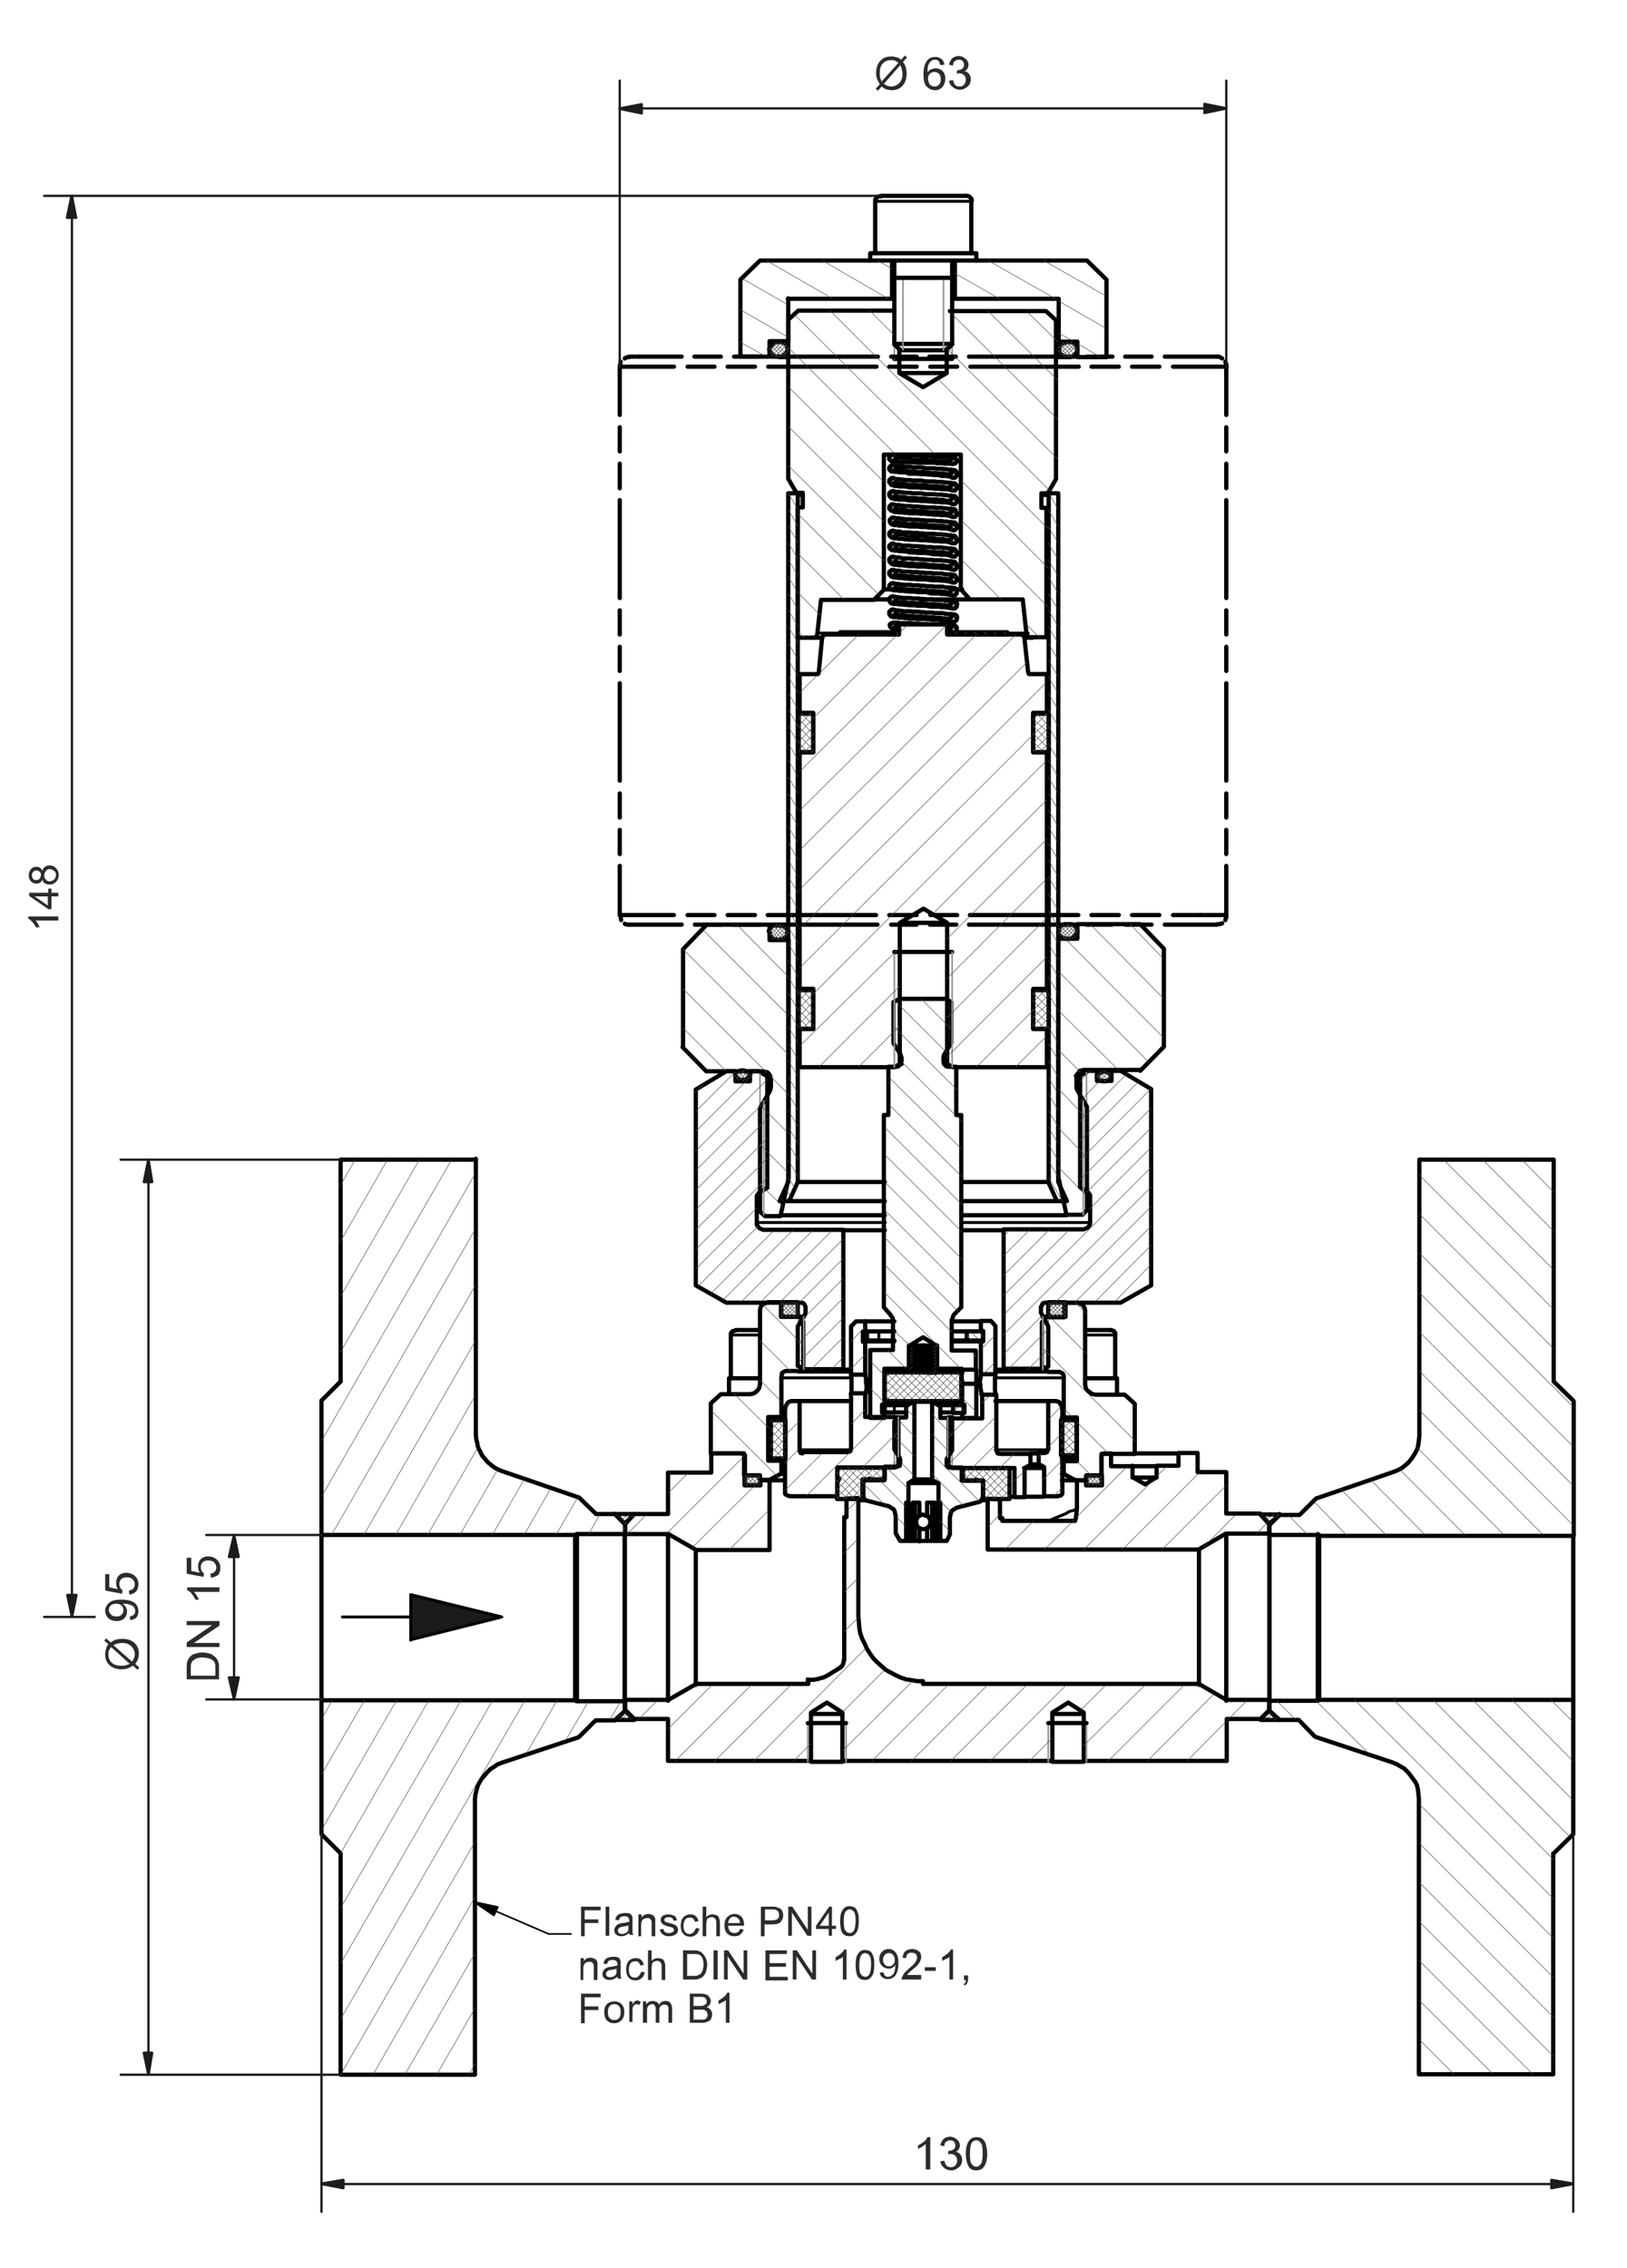 <?xml version="1.0" encoding="utf-8"?>
<!-- Generator: Adobe Illustrator 29.2.1, SVG Export Plug-In . SVG Version: 9.03 Build 55982)  -->
<svg version="1.0" id="Ebene_1" xmlns="http://www.w3.org/2000/svg" xmlns:xlink="http://www.w3.org/1999/xlink" x="0px" y="0px"
	 viewBox="0 0 357.3 498" style="enable-background:new 0 0 357.3 498;" xml:space="preserve">
<style type="text/css">
	.st0{fill:none;stroke:#000000;stroke-width:0.933;stroke-linecap:round;stroke-linejoin:round;stroke-miterlimit:10;}
	.st1{fill:none;stroke:#969696;stroke-width:0.359;stroke-linecap:round;stroke-linejoin:round;stroke-miterlimit:10;}
	.st2{fill:none;stroke:#000000;stroke-width:0.646;stroke-linecap:round;stroke-linejoin:round;stroke-miterlimit:10;}
	.st3{fill-rule:evenodd;clip-rule:evenodd;fill:#1A1A1A;}
	.st4{fill:none;stroke:#1A1A1A;stroke-width:0.12;stroke-linecap:round;stroke-linejoin:round;stroke-miterlimit:10;}
	.st5{fill:none;stroke:#4D4D4D;stroke-width:0.12;stroke-linecap:round;stroke-linejoin:round;stroke-miterlimit:10;}
	.st6{fill:#2C2C2C;}
	.st7{fill:none;stroke:#1C1C1C;stroke-width:0.502;stroke-linecap:round;stroke-linejoin:round;stroke-miterlimit:10;}
	.st8{fill-rule:evenodd;clip-rule:evenodd;fill:#1C1C1C;}
	.st9{fill:none;stroke:#000000;stroke-width:0.359;stroke-linecap:round;stroke-linejoin:round;stroke-miterlimit:10;}
	.st10{fill-rule:evenodd;clip-rule:evenodd;}
</style>
<path class="st0" d="M254,321.9L254,321.9 M254,324.4h-5.3 M249.3,319.1h9.5 M163.5,319.5l-0.5-0.4h-6.8v4.2h-9.5v9.1h-7.4l-2,2.2
	v2.2h9.5l6.1,3.5h16.1V325h-2v1.1h-3.4V319.5 M236.1,333.9h-16v-0.6h-0.5v-4.1l-2.2-0.1h-0.4l-0.1,0.1v11h46.3l6-3.5h9.5v-2.2
	l-2-2.2h-7.4v-9.1H263v-4.2h-4.2v2.8H254v2.5l-2.5,1.6l-2.8-1.6v-2.5 M236.1,333.9l0.2-0.8l0.1-1l0.1-0.8 M248.7,321.9H244v-2.8
	h-1.6l-0.5,0.4v6.6h-3.4V325h-2v6.2 M185.3,364.5v0.2l-0.1,0.4v0.1l-0.2,0.4l-0.1,0.2l-0.2,0.1l-0.1,0.2l-0.2,0.1l-2.6,1.6l-1,0.5
	l-0.5,0.1l-0.6,0.2l-0.5,0.1l-0.6,0.1h-0.6l-0.5,0.1v0.8h-24.6l-6.1,3.5h-9.5v2.2l2,2h7.4v9.2h31.4v-10.6l3.5-2.2l3.4,2.2v10.6h46.1
	v-10.6l3.5-2.2l3.4,2.2v10.6h31.4v-9.2h7.4l2-2v-2.2h-9.5l-6-3.5h-60.6v-0.6h-1.2l-1.2-0.2l-1.3-0.2l-1.2-0.4l-1.1-0.5l-2.2-1.2
	l-1.9-1.7l-0.8-0.8l-0.7-1l-0.7-1.1l-0.5-1.1l-0.6-1.2l-0.4-1.2l-0.2-1.2l-0.1-1.3l-0.1-1.2v-25.8l-0.1-0.1h-0.2l-2.3,0.1v4.1h-0.5
	V364.5"/>
<path class="st0" d="M231.1,376.3h4.9 M237.9,386.8h-6.8 M254,321.9h-5.3"/>
<path class="st0" d="M185,386.8h-6.8 M178.1,376.3h6.8 M236,376.3h1.9"/>
<path class="st1" d="M230.2,378.3v8.5 M238.6,386.8v-8.5"/>
<line class="st0" x1="230.2" y1="378.3" x2="238.6" y2="378.3"/>
<path class="st1" d="M177.4,378.3v8.5 M185.8,386.8v-8.5"/>
<path class="st0" d="M278.8,336.8v36.6 M137.2,373.4v-36.6 M177.4,378.3h8.4"/>
<path class="st2" d="M215.5,329.5h1.6 M188.5,329.5h1.6"/>
<line class="st0" x1="177.4" y1="368.7" x2="177.4" y2="369.1"/>
<path class="st2" d="M236.6,331.3h-0.2l-0.2,0.1l-0.4,0.2l-0.5,0.1l-0.6,0.2l-0.6,0.4l-1.7,0.7l-1,0.4l-1.1,0.5"/>
<path class="st0" d="M345.5,307.5l-4.3-4.2v-48.7h-29.5v60.6l-0.1,1l-0.1,0.8 M341.2,406.9l4.3-4.2v-29.5h-55.8l-0.4,0.2h-10.6v2.2
	l2.2,2h4.3l3.6,3.7l16.9,5.6l1,0.4l1.7,1l0.7,0.7l0.6,0.7l0.5,0.7l0.6,0.8l0.4,0.8l0.2,1l0.2,1.9v60.5h29.5V406.9 M146.7,336.8v36.6
	 M152.8,340.3v29.6 M263.3,340.3v29.6 M269.3,336.8v36.6"/>
<path class="st0" d="M74.8,303.3l-4.2,4.2V337h55.7l0.4-0.2h10.6v-2.2l-2.2-2.2h-4.2l-3.7-3.6l-16.9-5.8l-1-0.4l-0.7-0.4l-0.8-0.6
	l-0.7-0.6l-1.2-1.4l-0.5-1l-0.4-0.8l-0.2-1l-0.2-0.8l-0.1-1v-60.6 M345.5,337v36.1 M289.7,337v36.1 M289.4,336.8v36.6 M278.8,336.8
	v36.6 M311.5,317l-0.2,1l-0.4,0.8l-0.6,1l-0.5,0.7l-0.6,0.7l-0.7,0.6l-0.8,0.6l-0.8,0.4l-1,0.4l-16.9,5.8l-3.6,3.6H281l-2.2,2.2v2.2
	h10.6l0.4,0.2h55.8v-29.5"/>
<path class="st0" d="M229.1,300.1l1.1,1.1h2.5l0.4,0.2l0.2,0.1l0.2,0.2l0.1,0.4v9.1h2.9v9.6h-2.9v2.8l2.6,1.4 M70.6,373.1V337
	 M126.3,373.1V337 M126.7,373.4v-36.6 M137.2,373.4v-36.6 M70.6,402.7l4.2,4.2v48.6h29.5V395l0.1-1l0.5-1.9l0.4-0.8l0.5-0.8l1.2-1.4
	l0.7-0.7l0.8-0.5l0.7-0.5l1-0.4l16.9-5.6l3.7-3.7h4.2l2.2-2v-2.2h-10.6l-0.4-0.2H70.6V402.7 M104.3,254.6H74.8v48.7"/>
<path class="st0" d="M229,289.1h1.2 M175.3,289.1h1.2 M175.4,301.1l1-1.1v-9.8l-1.1-1.1h-3.7v-3.2h-3.1l-0.4,0.2l-0.5,0.2l-0.4,0.4
	l-0.2,0.4l-0.1,0.5v16.3l-0.1,0.5l-0.1,0.4l-0.4,0.5l-0.2,0.2l-0.5,0.4l-0.4,0.1l-0.5,0.1h-6.4l-2.2,2v11h7.3v4.8h3.4v0.6l0.1,0.2
	l0.1,0.1l0.2,0.1h1.8l2.6-1.4v-2.8h-2.9v-9.6h2.9v-8.8l0.1-0.4v-0.4l0.2-0.2l0.2-0.1l0.4-0.2H175.4 M236.3,325h1.8l0.2-0.1l0.1-0.1
	l0.1-0.2v-0.6h3.4v-4.8h7.3v-11l-2.2-2h-6.4l-0.5-0.1l-0.4-0.1l-0.4-0.4l-0.4-0.2l-0.4-0.5l-0.1-0.4l-0.1-0.5v-16.3l-0.1-0.5
	l-0.2-0.4l-0.4-0.4l-0.4-0.2l-0.5-0.2h-3v3.2h-3.8l-1.1,1.1v9.8"/>
<path class="st1" d="M175.3,289.1v12 M230.2,301.1v-12"/>
<path class="st0" d="M172.3,325h-3.1 M236.3,325h-3.1 M218.6,301.1h11.6 M175.4,301.1h11.5"/>
<path class="st2" d="M187,302.5h-15.2 M233.7,302.5h-15.2"/>
<path class="st0" d="M207.9,321.8h0.4 M197.2,321.8h0.4 M226.3,321.5h1.7 M224.9,322.3h4.2 M229.1,328.6h-4.2 M222.8,328.6h-1.1
	 M209.1,311.2l-0.8,0.6v10l0.8,0.5h13.7v6.4h2.2v-6.4l1.3-0.7v-2.4h-6.8l-0.2-0.1h-0.2l-0.1-0.2l-0.2-0.5v-12.2h-3.1v5.2H209.1
	 M230.1,318.3l-0.1,0.2v0.2l-0.2,0.2h-0.2l-0.2,0.1h-1.3v2.4l1.2,0.7v6.4h3l0.7-0.2l0.2-0.2l0.1-0.2v-18.5l-0.1-0.4l-0.1-0.4
	l-0.4-0.6l-0.1-0.2l-0.4-0.1l-0.2-0.1h-1.8V318.3 M176.2,319.1L176,319h-0.2l-0.2-0.5v-10.9h-1.9l-0.5,0.2l-0.2,0.2l-0.4,0.6
	l-0.1,0.4l-0.1,0.4v18.5l0.1,0.2l0.4,0.2l0.2,0.1l0.4,0.1h10.4v-3.1l0.4-0.7h-0.4v-2.5h12.6l0.8-0.5v-10l-0.8-0.6H190v-5.2h-3.1
	v12.2l-0.1,0.2v0.2l-0.2,0.2h-0.2l-0.2,0.1H176.2 M186.9,291.2v10.6h3.1v-7.2h-0.5v-2.3h0.5v-2.2h-2L186.9,291.2 M218.6,301.7v-10.6
	l-1-1.1h-2.2v2.2h0.5v2.3h-0.5v7.2H218.6 M172.3,323.6h-0.5 M233.7,323.6h-0.5 M172.3,320.8h-0.5 M233.7,320.8h-0.5 M172.3,311.2
	h-0.5 M233.7,311.2h-0.5"/>
<line class="st1" x1="196.4" y1="311.2" x2="196.4" y2="322.3"/>
<path class="st0" d="M208.3,311.2h0.8 M196.4,311.2h0.8"/>
<line class="st1" x1="209.1" y1="322.3" x2="209.1" y2="311.2"/>
<path class="st0" d="M197.2,311.2h-0.8 M209.1,311.2h-0.8"/>
<path class="st2" d="M186.9,318.3h-11.4 M230.1,318.3h-11.5"/>
<path class="st0" d="M197.2,311.2l-0.8,0.8v6.2l1.2,1.9v0.2l0.1,0.2v0.7l-0.4,0.7l-0.2,0.1h-2.8v2.8h-2.9l-0.4-0.2l-0.4,0.2h-1.2
	v3.6l0.4,0.6l0.1,0.2l0.2,0.2l0.4,0.1l4.7,1.2l1.1,0.7l0.2,0.5l0.1,0.5l0.1,0.4v3.8l0.8,1.4 M215.7,329.1h0.2 M189.5,329.1h0.2
	 M183.8,329.1h5.8V325h4.6v-2.8h-10.3V329.1 M215.9,329.1h5.8v-6.8h-10.2v2.8h4.4V329.1 M215.5,306.1v-0.4l-0.1-0.4v-0.2l-0.1-0.4
	v-0.8 M215.2,303.9v-0.8l0.1-0.4v-0.2l0.1-0.4v-0.4 M190,301.7v0.1l0.1,0.2v0.4l0.1,0.2v1.2 M190.3,303.9v1.2l-0.1,0.2v0.4l-0.1,0.1
	v0.2 M218.6,301.7v0.4l-0.1,0.4v2.9l0.1,0.4v0.4 M186.9,306.1v-0.2l0.1-0.1v-3.6l-0.1-0.2v-0.1 M226.3,319.1h1.7 M190.7,292.3H190
	 M196.4,290.1H190 M215.5,290.1h-6.4 M186.9,307.6h-11.4 M230.1,307.6h-11.5 M196.4,294.5H190 M215.5,294.5h-6.4"/>
<path class="st0" d="M204.7,324.8h-3.8 M206.1,325.6h-6.6 M200.5,338.3h-0.8 M203.6,338.3h-1.7 M205.9,338.3h-0.7 M200.9,338.3v-8.4
	 M201.9,335.5v2.9 M204.7,338.3v-8.4 M203.6,338.3v-2.9 M205.9,338.3v-8.4 M203.6,332.8v-2.9h1.6v8.4 M200.5,338.3v-8.4h1.4v2.9
	 M199.5,329.9h0.1v8.4 M199.6,338.3H199 M201.9,338.3h-1.4 M205.1,338.3h-1.6 M206.5,338.3h-0.6 M205.9,329.9h0.2 M206.5,338.3h1.4
	l0.7-1.4v-3.8l0.1-0.4l0.1-0.5l0.2-0.5l1.1-0.7l4.7-1.2l0.4-0.1l0.2-0.2l0.1-0.2l0.4-0.6V325h-1.2l-0.4-0.2L214,325h-2.8v-2.8h-2.9
	l-0.2-0.1l-0.1-0.2l-0.1-0.2v-1.4l1.2-1.9v-6.2 M206.5,338.3v-8.4 M209.1,312.1l-0.8-0.8h-1.8v-2.6l-1.6-0.8l-0.1-0.1l-0.1,0.1v17
	l1.4,0.8v4.3h0.4 M197.7,338.3h1.3v-8.4h0.5v-4.3l1.3-0.8v-17l-0.1-0.1l-0.1,0.1l-1.6,0.8v2.6h-1.8"/>
<line class="st2" x1="204.7" y1="307.9" x2="200.8" y2="307.9"/>
<path class="st0" d="M203.6,332.8l0.4,0.2l0.1,0.4l0.2,0.4v0.7l-0.2,0.4l-0.1,0.4l-0.4,0.2 M203.6,335.5l-0.2,0.1l-0.1,0.1h-1
	l-0.1-0.1l-0.2-0.1 M201.9,335.5l-0.4-0.2l-0.1-0.4l-0.2-0.4v-0.7l0.2-0.4l0.1-0.4l0.4-0.2 M201.9,332.8l0.2-0.1l0.1-0.1h0.2
	l0.2-0.1l0.2,0.1h0.2l0.1,0.1l0.2,0.1"/>
<path class="st1" d="M208.1,319.9v-8.6 M197.3,311.2v8.6"/>
<path class="st0" d="M194.2,310.1h0.5 M206,308.3h5.3 M194.2,308.3h5.3 M199.7,300.4h-0.1 M204.4,300.4h-2.9 M205.9,300.4h-0.2
	 M205.6,295.4h0.2 M199.6,295.4h3.1 M211.3,303.8v-0.7l-0.1-0.2v-1.3l0.1-0.1v-0.7 M214.4,300.7v3.1 M214.4,303.8h-3.1v4.6h0.5v1.8
	h-0.5v1.1h3.1V303.8 M191.1,296.5v14.8h3.1v-1.1h-0.5v-1.8h0.5v-7.9h5.4v-5l3.1-1.9l3.1,1.9v5h5.4v0.2h3.1v-4.2h-5.3v-6.7l0.2-0.4
	l0.1-0.4l0.2-0.4l1.6-1.6v-42.2h-1.1v-10.6h-1.8l-0.4-0.1l-0.5-0.5l-0.1-0.4V232l0.1-0.4l1.6-2.6v-9l-1.2-0.7h-10.2l-1.3,0.7v9
	l1.6,2.6l0.1,0.4l0.1,0.2v0.8l-0.1,0.2l-0.1,0.4l-0.5,0.5l-0.4,0.1h-1.8v10.6h-1v42.2l1.4,1.6l0.5,0.7l0.1,0.4v6.7H191.1"/>
<path class="st1" d="M197.7,219.3v11.9 M207.9,231.2v-11.9"/>
<path class="st0" d="M205,298l0.1,0.1v0.1h0.5l0.1-0.1v-0.2l-0.2-0.2h-0.2l-0.1,0.1v0.1 M200.5,297.7v-0.1l-0.2-0.2H200l-0.2,0.2
	v0.2l0.1,0.1h0.5l0.1-0.1V297.7 M200.5,299.1V299l-0.1-0.1h-0.5l-0.1,0.1v0.2l0.2,0.2h0.2l0.2-0.2V299.1 M205,299.6l0.1,0.1l0.1,0.1
	h0.2l0.1-0.1h0.1v-0.4l-0.1-0.1h-0.5v0.1L205,299.6 M205,298.7l0.1,0.1v0.1l0.1,0.1h0.2l0.2-0.2v-0.2l-0.1-0.1h-0.5v0.1L205,298.7
	 M200.5,298.4v-0.1l-0.1-0.1h-0.1l-0.1-0.1l-0.1,0.1h-0.1l-0.1,0.1v0.2l0.1,0.1h0.1l0.1,0.1l0.1-0.1h0.1l0.1-0.1V298.4 M205.1,301.4
	h0.5 M200.5,300.7v-0.1l-0.1-0.1h-0.1l-0.1-0.1l-0.1,0.1h-0.1l-0.1,0.1v0.2l0.2,0.2h0.2l0.2-0.2V300.7 M205.6,301.4l0.1-0.2V301
	l-0.2-0.2h-0.4v0.2l-0.1,0.1v0.1l0.1,0.1 M199.7,296.1v0.1l0.1,0.1h0.1l0.1,0.1l0.1-0.1h0.1l0.1-0.1V296l-0.2-0.2H200l-0.2,0.2
	V296.1 M205,296.5l0.1,0.2l0.1,0.1h0.2l0.1-0.1h0.1v-0.4h-0.1l-0.2-0.2l-0.2,0.2L205,296.5 M211.1,301.7l-0.5-0.4h-15.8l-0.5,0.4
	v5.5l0.5,0.4h15.8l0.5-0.4V301.7"/>
<path class="st0" d="M200.5,296.8v-0.1h-0.1l-0.2-0.2l-0.1,0.1 M200.5,299.9v-0.2h-0.1l-0.1-0.1H200l-0.1,0.1h-0.1v0.4h0.1l0.2,0.2
	l0.2-0.2h0.1V299.9 M205,300.3l0.1,0.1v0.1l0.1,0.1h0.2l0.2-0.2v-0.4h-0.1l-0.1-0.1h-0.2l-0.1,0.1L205,300.3 M205.1,297.9L205,298"
	/>
<path class="st0" d="M205.6,295.4h-0.5 M205.1,295.4l-0.1,0.2v0.1l0.2,0.2h0.4l0.1-0.2v-0.1 M205.7,295.6v-0.1l-0.1-0.1 M205,297.2
	l0.1,0.2v0.1h0.5l0.1-0.1v-0.2l-0.2-0.2h-0.2l-0.1,0.1v0.1H205 M200,296.6l-0.1,0.1h-0.1v0.4h0.1l0.1,0.1h0.2l0.1-0.1h0.1v-0.2"/>
<line class="st2" x1="202.7" y1="296.7" x2="202.7" y2="296"/>
<path class="st0" d="M205.6,295.4l0.1,0.1v0.1 M205.1,296L205.1,296l-0.2-0.1h-1l-0.4-0.1h-0.8 M202.7,296.7h-0.5l-0.6-0.1h-0.5
	l-0.4-0.1H200v-0.1h-0.1l-0.1-0.1v-0.1 M200.3,295.7h0.1l0.2,0.1h0.5l0.4,0.1h1.2 M202.7,295.4v0.4"/>
<path class="st2" d="M200.5,296.8L200.5,296.8l0.2,0.1h0.5l0.2,0.1h2.2l0.5,0.1h1 M200.5,299.9h0.7l0.2,0.1h2.2l0.5,0.1h0.6l0.2,0.1
	h0.1 M200.5,297.7h0.2l0.1,0.1h2.4l0.4,0.1h1.4v0.1 M200.5,299.1v0.1h1.4l0.4,0.1h2.2l0.2,0.1h0.4v0.1 M200.5,298.4L200.5,298.4
	l0.2,0.1h1.6l0.5,0.1h1.9l0.2,0.1h0.1 M202.7,296.3h1.3l0.4,0.1h0.6"/>
<path class="st0" d="M200.3,296.6h0.4l0.4,0.1h2.2l0.5,0.1 M205.3,297.5h-0.8l-0.4-0.1h-2.3l-0.5-0.1h-1l-0.2-0.1H200l-0.1-0.1h-0.1
	v-0.2 M200.3,299.6h0.4l0.4,0.1h2.2l0.5,0.1h1.2l0.2,0.1h0.5l0.1,0.1v0.2 M205.3,300.5h-0.5l-0.4-0.1h-2.6l-0.5-0.1h-1.2l-0.1-0.1
	l-0.1-0.1h-0.1v-0.1 M200.3,297.3l0.1,0.1h2.4l0.4,0.1h1.9l0.2,0.1h0.1l0.1,0.1h0.1v0.2 M205.3,298.3h-1.2l-0.4-0.1h-2.8l-0.4-0.1
	h-0.5l-0.1-0.1l-0.1-0.1h-0.1v-0.1 M200.3,298.9h0.7l0.4,0.1h2.8l0.4,0.1h0.6l0.2,0.1h0.2l0.1,0.1v0.2 M205.3,299.8h-0.1l-0.4-0.1
	h-2l-0.5-0.1h-2.2l-0.1-0.1v-0.1h-0.1l-0.1-0.1v-0.1 M200.3,298.1h1.4l0.5,0.1h2.3l0.4,0.1h0.5l0.1,0.1h0.2v0.2 M205.3,299h-2
	l-0.5-0.1h-2.2l-0.2-0.1h-0.2l-0.1-0.1h-0.1l-0.1-0.1v-0.1 M202.7,296h1.1l0.5,0.1h1.2v0.1l0.1,0.1h0.1v0.1 M205.3,296.8h-0.4
	l-0.2-0.1h-1.9"/>
<polyline class="st0" points="203.7,296.8 205.4,296.8 205.5,296.9 205.6,296.9 205.7,297.1 205.7,297.2 "/>
<polyline class="st2" points="200.5,300.7 200.5,300.7 200.7,300.8 201.9,300.8 202.3,300.9 203.2,300.9 203.6,301 204.9,301 
	205,301.1 "/>
<path class="st0" d="M206.5,310.1h2.9 M194.3,310.1v-1.7 M209.3,308.5h-3.2 M199.4,308.5h-3 M196.4,308.5h-2 M209.3,308.5v1.7h2.3
	v-1.7H209.3z M205.6,295.4L205.6,295.4 M205.1,295.4h-2.4 M200.3,300.4h1.1l0.5,0.1h1l0.5,0.1h1.8l0.2,0.1h0.2l0.1,0.1v0.2
	 M204.5,301.4h-0.6l-0.4-0.1h-0.8l-0.5-0.1h-1.8l-0.2-0.1H200l-0.2-0.2v-0.1"/>
<line class="st2" x1="196.4" y1="310.1" x2="196.4" y2="308.5"/>
<path class="st0" d="M209.1,294.3h3.2 M190.4,294.3v-2 M212.3,292.3h-3.2 M196.4,292.3H193 M193,292.3h-2.3 M212.3,292.3v2h3.6v-2
	H212.3z M229,289.1h1.2 M175.3,289.1h1.2 M230.2,285.9v3.2h3.8v-3.2H230.2z M171.5,285.9v3.2h3.7v-3.2H171.5z M163.5,323.9v2.2h3.4
	v-2.2H163.5z M238.6,323.9v2.2h3.4v-2.2H238.6z M236.3,319.5v0.7 M236.3,320.2h-3.1 M233,311.8v7.7h3.4v-7.7H233z M169.3,311.8v8.4
	h3.2v-8.4H169.3z M194.7,310.1h1.7 M196.4,310.1h2.6"/>
<line class="st2" x1="193" y1="294.3" x2="193" y2="292.3"/>
<path class="st0" d="M166.9,292h-5.3 M190.4,294.3h2.6 M193,294.3h3.4"/>
<line class="st2" x1="160.5" y1="293.1" x2="166.9" y2="293.1"/>
<path class="st0" d="M243.9,292h-5.3 M160.5,293.1v9.5 M160.5,293.1v-0.4l0.2-0.2l0.1-0.2l0.7-0.2"/>
<line class="st2" x1="238.6" y1="293.1" x2="245" y2="293.1"/>
<path class="st0" d="M196.7,114.2v-0.1 M196.7,119.9v-0.1l-0.4-0.4l-0.2-0.1l-0.4,0.1l-0.4,0.4v0.5l0.4,0.4h0.6l0.4-0.4V119.9
	 M208.7,121.4v0.4l0.4,0.4h0.6l0.4-0.4v-0.5l-0.4-0.4l-0.2-0.1l-0.4,0.1l-0.4,0.4V121.4 M208.7,118.5v0.4l0.4,0.4h0.6l0.4-0.4v-0.5
	l-0.4-0.4l-0.2-0.1l-0.4,0.1l-0.4,0.4V118.5 M196.7,117.1v-0.1l-0.4-0.4l-0.2-0.1l-0.4,0.1l-0.4,0.4v0.5l0.4,0.4h0.6l0.4-0.4V117.1
	 M196.7,100.5v-0.2l-0.4-0.4l-0.2-0.1l-0.4,0.1l-0.4,0.4v0.5l0.4,0.4l0.4,0.1l0.2-0.1l0.4-0.4V100.5 M210.1,101.2V101l-0.4-0.4h-0.4
	l-0.5,0.2l-0.1,0.2v0.4l0.1,0.2l0.5,0.2h0.4l0.4-0.4V101.2 M195.4,137.3v-0.2l0.2-0.2l0.5-0.2l0.5,0.2l0.1,0.4v0.2l-0.1,0.2
	l-0.2,0.2h-0.5l-0.2-0.1l-0.2-0.2V137.3 M210.1,138.1v-0.2l-0.4-0.4h-0.6l-0.4,0.4v0.5l0.4,0.4l0.4,0.1l0.2-0.1l0.4-0.4V138.1
	 M196.7,134.5v-0.2l-0.4-0.4l-0.2-0.1l-0.4,0.1l-0.4,0.4v0.5l0.4,0.4h0.6l0.4-0.4V134.5 M208.7,135.9v0.2l0.4,0.4h0.6l0.4-0.4v-0.5
	l-0.4-0.4l-0.2-0.1l-0.4,0.1l-0.4,0.4V135.9 M238.6,302.6h6.7v3.5 M160.1,302.6v3.5 M160.1,302.6h6.7 M243.9,292l0.7,0.2l0.1,0.2
	l0.2,0.2v9.8"/>
<polyline class="st0" points="196.7,114.1 196.4,113.7 196.1,113.6 195.8,113.7 195.4,114.1 195.4,114.5 195.7,114.8 "/>
<path class="st0" d="M196.7,105.5v-0.1 M196.7,128.7v-0.2l-0.4-0.4l-0.2-0.1l-0.4,0.1l-0.4,0.4v0.5l0.4,0.4h0.6l0.4-0.4V128.7
	 M208.7,130.1v0.2l0.4,0.4h0.6l0.4-0.4v-0.5l-0.4-0.4l-0.2-0.1l-0.4,0.1l-0.4,0.4V130.1 M196.7,108.4v-0.1l-0.4-0.4l-0.2-0.1
	l-0.4,0.1l-0.4,0.4v0.5l0.4,0.4h0.6l0.4-0.4V108.4 M208.7,109.9v0.4l0.4,0.4h0.6l0.4-0.4v-0.5l-0.4-0.4l-0.2-0.1l-0.4,0.1l-0.4,0.4
	V109.9 M196.7,125.8v-0.2l-0.4-0.4l-0.2-0.1l-0.4,0.1l-0.4,0.4v0.5l0.4,0.4h0.6l0.4-0.4V125.8 M208.7,127.3v0.2l0.4,0.4h0.6l0.4-0.4
	V127l-0.4-0.4l-0.2-0.1l-0.4,0.1l-0.4,0.4V127.3 M208.7,112.7v0.4l0.4,0.4h0.6l0.4-0.4v-0.5l-0.4-0.4l-0.2-0.1l-0.4,0.1l-0.4,0.4
	V112.7 M196.7,111.3v-0.1l-0.4-0.4l-0.2-0.1l-0.4,0.1l-0.4,0.4v0.5l0.4,0.4h0.6l0.4-0.4V111.3 M196.7,122.8v-0.1l-0.4-0.4l-0.2-0.1
	l-0.4,0.1l-0.4,0.4v0.5l0.4,0.4h0.6l0.4-0.4V122.8 M208.7,124.3v0.4l0.4,0.4h0.6l0.4-0.4v-0.5l-0.4-0.4l-0.2-0.1l-0.4,0.1l-0.4,0.4
	V124.3 M208.7,115.6v0.4l0.4,0.4h0.6l0.4-0.4v-0.5l-0.4-0.4l-0.2-0.1l-0.4,0.1l-0.4,0.4V115.6 M195.7,114.8l0.1,0.1h0.6l0.4-0.4
	v-0.4"/>
<path class="st0" d="M208.7,107v0.4l0.2,0.2 M196.7,105.4l-0.4-0.4l-0.2-0.1l-0.4,0.1l-0.4,0.4v0.5l0.4,0.4h0.6l0.4-0.4v-0.4"/>
<path class="st0" d="M208.7,104.1v0.4l0.4,0.4h0.6l0.4-0.4V104l-0.4-0.4l-0.2-0.1l-0.4,0.1l-0.4,0.4V104.1 M196.7,102.7v-0.1
	l-0.4-0.4l-0.2-0.1l-0.4,0.1l-0.4,0.4v0.5l0.4,0.4h0.6l0.4-0.4V102.7 M196.7,131.6v-0.2l-0.4-0.4l-0.2-0.1l-0.4,0.1l-0.4,0.4v0.5
	l0.4,0.4h0.6l0.4-0.4V131.6 M208.7,133v0.2l0.4,0.4h0.6l0.4-0.4v-0.5l-0.4-0.4l-0.2-0.1l-0.4,0.1l-0.4,0.4V133 M209,107.6l0.1,0.1
	h0.6l0.4-0.4v-0.5l-0.4-0.4l-0.2-0.1l-0.4,0.1l-0.4,0.4v0.1"/>
<path class="st2" d="M208.7,127.3v-0.1h-0.1 M208.7,112.7h-0.1l-0.1-0.1h-0.8l-0.2-0.1l-0.5-0.1h-0.8l-0.6-0.1h-1.6l-1.2-0.2h-1.2
	l-0.5-0.1h-1.7l-0.5-0.1l-0.4-0.1h-0.7l-0.4-0.1h-0.6l-0.1-0.1v-0.1 M208.7,124.3h-0.2l-0.2-0.1h-0.6l-0.2-0.1l-0.5-0.1h-1.4
	l-0.5-0.1h-1.1l-1.2-0.2h-1.7l-0.6-0.1h-1.1l-0.5-0.1l-0.4-0.1h-1.1l-0.2-0.1h-0.4l-0.1-0.1v-0.1 M208.7,115.6h-0.2l-0.2-0.1h-0.6
	l-0.2-0.1l-0.5-0.1h-1.4l-0.5-0.1h-1.1l-1.2-0.2h-1.2l-0.5-0.1h-1.7l-0.5-0.1l-0.4-0.1h-0.7l-0.4-0.1h-0.6l-0.1-0.1v-0.1
	 M208.7,121.4h-0.2l-0.2-0.1h-0.6l-0.2-0.1l-0.5-0.1h-1.4l-0.5-0.1h-1.1l-1.2-0.2h-1.7l-0.6-0.1h-1.1l-0.5-0.1l-0.4-0.1h-1.1
	l-0.2-0.1h-0.4l-0.1-0.1v-0.1 M208.7,118.5h-0.2l-0.2-0.1h-0.6l-0.2-0.1l-0.5-0.1h-1.4L205,118h-1.1l-1.2-0.2h-1.7l-0.6-0.1h-1.1
	l-0.5-0.1l-0.4-0.1h-1.1l-0.2-0.1h-0.4l-0.1-0.1v-0.1 M208.7,135.9v-0.1h-0.2l-0.2-0.1h-0.6l-0.2-0.1h-0.5l-0.4-0.1h-1.1l-0.5-0.1
	h-1.1l-0.6-0.1h-0.6l-0.6-0.1h-1.1l-0.6-0.1h-1.1l-0.5-0.1h-0.4l-0.4-0.1h-0.7l-0.2-0.1h-0.4l-0.1-0.1"/>
<polyline class="st2" points="208.6,127.1 208.5,127.1 208.3,127 207.7,127 207.4,126.9 206.9,126.9 "/>
<path class="st2" d="M208.7,104.1h-0.1l-0.1-0.1H208l-0.4-0.1h-0.2l-0.5-0.1h-0.8l-0.6-0.1h-1.1l-0.5-0.1h-0.6l-0.6-0.1h-1.2
	l-0.5-0.1H200l-0.6-0.1h-0.5l-0.4-0.1 M208.7,133v-0.1h-0.2l-0.2-0.1h-0.6l-0.2-0.1h-0.5l-0.4-0.1h-1.1l-0.5-0.1h-1.1l-0.6-0.1h-0.6
	l-0.6-0.1h-1.1l-0.6-0.1h-1.1l-0.5-0.1h-0.4l-0.4-0.1h-0.7l-0.2-0.1h-0.4l-0.1-0.1 M208.7,107h-0.1l-0.1-0.1h-0.8l-0.2-0.1l-0.5-0.1
	h-0.8l-0.6-0.1h-1.6l-1.2-0.2h-1.2l-0.5-0.1h-1.7l-0.5-0.1l-0.4-0.1h-0.7l-0.4-0.1h-0.6l-0.1-0.1v-0.1 M208.7,130.1V130h-0.2
	l-0.2-0.1h-0.6l-0.2-0.1h-0.5l-0.4-0.1h-1.1l-0.5-0.1h-1.1l-0.6-0.1h-0.6l-0.6-0.1h-1.1l-0.6-0.1h-1.1l-0.5-0.1h-0.4l-0.4-0.1h-0.7
	l-0.2-0.1h-0.4l-0.1-0.1 M208.7,109.9h-0.1l-0.1-0.1h-0.8l-0.2-0.1l-0.5-0.1h-0.8l-0.6-0.1h-1.6l-1.2-0.2h-1.2l-0.5-0.1h-1.7
	l-0.5-0.1l-0.4-0.1h-0.7l-0.4-0.1h-0.6l-0.1-0.1v-0.1 M206.9,126.9l-0.4-0.1h-1.1l-0.5-0.1h-1.1l-0.6-0.1h-0.6l-0.6-0.1h-1.1
	l-0.6-0.1h-1.1l-0.5-0.1h-0.4l-0.4-0.1h-0.7l-0.2-0.1h-0.4l-0.1-0.1"/>
<polyline class="st2" points="198.5,103 197.8,103 197.5,102.9 197,102.9 196.9,102.8 196.7,102.8 196.7,102.7 "/>
<path class="st0" d="M209,122h-0.4l-0.4-0.1l-0.2-0.1h-1.3l-0.5-0.1h-1.1l-0.6-0.1 M196.5,119.5l0.2,0.1h0.8l0.7,0.2h1.6l0.5,0.1
	h1.2l0.6,0.1h0.6l0.6,0.1h1.2l0.6,0.1h1.7l0.4,0.1h0.5l0.4,0.1h0.7l0.2,0.1h0.5l0.2,0.1l0.2,0.2l0.1,0.2v0.1 M209,119.1h-0.4
	l-0.4-0.1l-0.2-0.1h-1.3l-0.5-0.1h-1.1l-0.6-0.1h-0.6l-0.6-0.1h-1.2l-0.6-0.1h-1.8l-0.5-0.1h-0.5l-0.5-0.1h-0.8l-0.4-0.1h-0.6
	l-0.2-0.1H196l-0.2-0.1l-0.1-0.1l-0.2-0.2v-0.4 M196.5,116.6l0.2,0.1h0.8l0.7,0.2h1.6l0.5,0.1h1.2l0.6,0.1h0.6l0.6,0.1h1.8l0.6,0.1
	h1.1l0.4,0.1h0.5l0.4,0.1h0.7l0.2,0.1h0.5l0.2,0.1l0.2,0.2l0.1,0.2v0.1 M209,136.4h-0.4l-0.4-0.1H208l-0.5-0.1h-0.8l-0.5-0.1h-1.7
	l-1.2-0.2h-1.8l-0.6-0.1h-1.2l-0.5-0.1h-0.5l-0.5-0.1h-0.8l-0.4-0.1h-0.8l-0.5-0.2h-0.1v-0.1l-0.2-0.2v-0.2 M196.5,133.9l0.2,0.1
	h0.5l0.4,0.1h0.4l0.4,0.1h1.6l0.5,0.1h1.2l0.6,0.1h0.6l0.6,0.1h1.2l0.6,0.1h1.7l0.4,0.1l0.5,0.1h1.1l0.2,0.1h0.5l0.2,0.2h0.1
	l0.1,0.1l0.1,0.2v0.2"/>
<polyline class="st0" points="204.5,121.5 203.9,121.5 203.3,121.4 201.5,121.4 200.9,121.3 199.7,121.3 199.3,121.1 198.8,121.1 
	198.3,121 197.5,121 197.1,120.9 196.5,120.9 196.3,120.8 196,120.8 195.8,120.7 195.7,120.5 "/>
<path class="st0" d="M196.5,110.8l0.2,0.1h0.8l0.4,0.1h0.4l0.5,0.1h1.1l0.5,0.1h1.2l0.6,0.1h0.6l0.6,0.1h1.8l0.6,0.1h1.1l0.4,0.1
	h0.5l0.4,0.1h0.7l0.2,0.1h0.5l0.2,0.1l0.1,0.1 M209,124.9h-0.4l-0.4-0.1H208l-0.5-0.1h-0.8l-0.5-0.1h-1.1l-0.6-0.1h-0.6l-0.6-0.1
	h-1.8l-0.6-0.1h-1.2l-0.5-0.1h-0.5l-0.5-0.1h-0.8l-0.4-0.1h-0.6l-0.2-0.1H196l-0.2-0.1l-0.1-0.1l-0.2-0.2v-0.4 M196.5,122.3l0.2,0.1
	h0.8l0.7,0.2h1.6l0.5,0.1h1.2l0.6,0.1h0.6l0.6,0.1h1.2l0.6,0.1h1.7l0.4,0.1h0.5l0.4,0.1h0.7l0.2,0.1h0.5l0.2,0.1l0.2,0.2l0.1,0.2
	v0.1 M209,116.2h-0.4l-0.4-0.1L208,116h-1.3l-0.5-0.1h-1.1l-0.6-0.1h-0.6l-0.6-0.1h-1.2l-0.6-0.1h-1.8l-0.5-0.1h-0.5l-0.5-0.1h-0.8
	l-0.4-0.1h-0.6l-0.2-0.1H196l-0.2-0.1l-0.1-0.1l-0.2-0.2v-0.4 M196.5,113.7l0.2,0.1h0.8l0.4,0.1h0.4l0.5,0.1h1.1l0.5,0.1h1.2
	l0.6,0.1h0.6l0.6,0.1h1.8l0.6,0.1h1.1l0.4,0.1h0.5l0.4,0.1h0.7l0.2,0.1h0.5l0.2,0.1l0.2,0.2l0.1,0.2v0.1 M195.7,120.5L195.7,120.5
	l-0.2-0.2v-0.4"/>
<path class="st0" d="M209,113.3h-0.4l-0.4-0.1l-0.2-0.1h-1.3l-0.5-0.1h-1.1l-0.6-0.1h-0.6l-0.6-0.1h-1.2l-0.6-0.1h-1.8l-0.5-0.1
	h-0.5l-0.5-0.1h-0.8l-0.4-0.1h-0.6 M209.8,112.3l0.1,0.1l0.1,0.2v0.1"/>
<path class="st0" d="M209,130.6h-0.1 M196.5,128.1l0.2,0.1h0.5l0.4,0.1h0.4l0.4,0.1h1.6l0.5,0.1h1.2l0.6,0.1h0.6l0.6,0.1h1.2
	l0.6,0.1h1.7l0.4,0.1l0.5,0.1h1.1l0.2,0.1h0.5l0.2,0.2h0.1l0.1,0.1l0.1,0.2v0.2 M196.5,107.9l0.2,0.1h0.8l0.4,0.1h0.4l0.5,0.1h1.1
	l0.5,0.1h1.8l1.2,0.2h1.8l0.6,0.1h1.1l0.4,0.1h0.5l0.4,0.1h0.7l0.2,0.1h0.5l0.2,0.1l0.2,0.2l0.1,0.2v0.1 M209,110.5h-0.1l-0.2-0.1
	h-0.4l-0.2-0.1h-1.3l-0.5-0.1h-1.1l-0.6-0.1h-0.6l-0.6-0.1h-1.2l-0.6-0.1h-1.8l-1-0.2h-1.3l-0.4-0.1h-0.6l-0.5-0.2h-0.2l-0.1-0.1
	v-0.1l-0.2-0.1v-0.4 M209,127.7h-0.4l-0.4-0.1H208l-0.5-0.1h-0.8l-0.5-0.1h-1.7l-1.2-0.2h-1.8l-0.6-0.1h-1.2l-0.5-0.1h-0.5l-0.5-0.1
	h-0.8l-0.4-0.1h-0.6l-0.2-0.1H196l-0.2-0.1l-0.1-0.1l-0.2-0.2v-0.2 M196.5,125.2l0.2,0.1h0.8l0.7,0.2h1.6l0.5,0.1h1.2l0.6,0.1h0.6
	l0.6,0.1h1.2l0.6,0.1h1.7l0.4,0.1l0.5,0.1h1.1l0.2,0.1h0.5l0.2,0.1l0.2,0.2l0.1,0.2v0.2 M196.5,112.3l-0.2-0.1H196l-0.2-0.1
	l-0.1-0.1v-0.1l-0.2-0.1v-0.4"/>
<polyline class="st0" points="208.9,130.6 208.6,130.6 208.3,130.5 208,130.5 207.5,130.4 206.7,130.4 206.2,130.3 204.5,130.3 
	203.3,130 201.5,130 200.9,129.9 199.7,129.9 199.3,129.8 198.8,129.8 198.3,129.7 197.8,129.7 "/>
<path class="st0" d="M209,104.7h-0.1 M196.5,102.2l0.2,0.1h0.8l0.4,0.1h0.4l0.5,0.1h1.1l0.5,0.1h1.8l1.2,0.2h1.8l0.6,0.1h1.1
	l0.4,0.1h0.5l0.4,0.1h0.7l0.2,0.1h0.5l0.2,0.1l0.2,0.2l0.1,0.2v0.1 M209,133.5h-0.4l-0.4-0.1H208l-0.5-0.1h-0.8l-0.5-0.1h-1.7
	l-1.2-0.2h-1.8l-0.6-0.1h-1.2l-0.5-0.1h-0.5l-0.5-0.1h-0.8l-0.4-0.1h-0.8l-0.5-0.2h-0.1v-0.1l-0.2-0.2v-0.2 M196.5,131l0.2,0.1h0.5
	l0.4,0.1h0.4l0.4,0.1h1.6l0.5,0.1h1.2l0.6,0.1h0.6l0.6,0.1h1.2l0.6,0.1h1.7l0.4,0.1l0.5,0.1h1.1l0.2,0.1h0.5l0.2,0.2h0.1l0.1,0.1
	l0.1,0.2v0.2 M209,107.6h-0.1l-0.2-0.1h-0.4l-0.2-0.1h-1.3l-0.5-0.1h-1.1l-0.6-0.1h-0.6l-0.6-0.1h-1.2l-0.6-0.1h-1.8l-1-0.2h-1.3
	l-0.4-0.1h-0.6l-0.5-0.2h-0.2l-0.1-0.1V106l-0.2-0.1v-0.4 M196.5,105.1l0.2,0.1h0.8l0.4,0.1h0.4l0.5,0.1h1.1l0.5,0.1h1.8l1.2,0.2
	h1.8l0.6,0.1h1.1l0.4,0.1h0.5l0.4,0.1h0.7l0.2,0.1h0.5l0.2,0.1l0.2,0.2l0.1,0.2v0.1 M197.8,129.7h-0.4l-0.4-0.1h-0.8l-0.5-0.2h-0.1
	v-0.1l-0.2-0.2v-0.2"/>
<polyline class="st0" points="208.9,104.7 208.6,104.6 208.3,104.6 208,104.5 206.7,104.5 206.2,104.3 205.1,104.3 204.5,104.2 
	203.9,104.2 203.3,104.1 202.1,104.1 201.5,104 199.7,104 "/>
<polyline class="st0" points="199.7,104 198.8,103.7 197.5,103.7 197.1,103.6 196.5,103.6 196.3,103.5 195.8,103.4 195.7,103.3 
	195.7,103.1 195.4,103 195.4,102.7 "/>
<polyline class="st2" points="208.7,101.2 208,101.2 207.7,101.1 205.5,101.1 205,101 203.9,101 203.3,100.9 200.5,100.9 200,100.7 
	198.2,100.7 197.8,100.6 197.2,100.6 197.1,100.5 196.7,100.5 "/>
<path class="st0" d="M168.5,236.2L168.5,236.2 M175.3,299.9l1.3,0.7h8.6v-30.6h-17.6l-0.5-0.2l-0.4-0.2l-0.5-0.7v-6.4l0.5-0.7
	l0.4-0.2l1.4-0.8v-24.5l-1.9-1.1h-1.9v2.2h-3.2v-2.2h-2l-6.7,4v43l6.7,3.8H176l0.4,0.1l0.2,0.2l0.2,0.4l0.1,0.2v1.3l-0.1,0.4
	l-1.6,2.6V299.9 M252.8,239.1l-6.7-4h-2v2.2h-3.2v-2.2h-1.9l-1.8,1.1v24.5l1.3,0.8l0.4,0.2l0.5,0.7v6.4l-0.5,0.7l-0.4,0.2l-0.5,0.2
	h-17.6v30.6h8.6 M252.8,239.1v43 M228.9,300.7l1.3-0.7v-8.8l-1.4-2.6l-0.2-0.4v-1.3l0.2-0.2l0.1-0.4l0.2-0.2l0.4-0.1h16.6l6.7-3.8
	 M208,137.2h0.4l0.4,0.1h0.5l0.4,0.1h0.1l0.1,0.1l0.2,0.2v0.2 M196.4,136.7h0.8l0.4,0.1h2.4l0.5,0.1h1.2l0.6,0.1h1.2 M197.5,138.2
	h-0.7l-0.2-0.1h-0.1l-0.5-0.1h-0.1l-0.4-0.4v-0.2 M209.1,138.7h-0.7l-0.4-0.1 M209.1,101.9l-0.1-0.1h-1.7l-0.4-0.1h-1.1l-0.5-0.1
	h-3.7l-0.6-0.1h-2.8l-0.4-0.1h-0.8l-0.4-0.1h-0.8l-0.1-0.1l-0.4-0.4v-0.2 M196.4,99.9h0.1l0.2,0.1h1.9l0.5,0.1h2.9l0.6,0.1h1.8
	l0.6,0.1h2.6l0.4,0.1h1.2l0.4,0.1l0.1,0.1h0.1l0.2,0.2v0.2"/>
<path class="st0" d="M236.3,236.2h0.7 M168.5,236.2h0.6"/>
<path class="st2" d="M211.3,268.4h28 M166.3,268.4h28.1 M238.6,263h0.6 M166.3,263h0.6"/>
<path class="st0" d="M194.3,270.1h-9.1 M220.3,270.1h-9"/>
<path class="st1" d="M238.6,261.8v-26.5 M166.9,235.3v26.5"/>
<path class="st0" d="M186.9,300.7h-1.7 M220.3,300.7h-1.7"/>
<path class="st1" d="M229,300.7v-11.5 M176.5,289.1v11.5"/>
<path class="st0" d="M235.3,203h1.3 M168.9,203h1.3 M211.3,266.8h22.9 M171.3,266.8h23 M250.4,235.1l5.2-5.3v-21.5l-5.2-5.4h-13.8
	v3.2h-4.2v52.2l1.8,8.4h3.5l1-1v-22.7l-2.2-3.8l-0.1-0.4v-2.5l0.1-0.4l0.4-0.4l0.2-0.4l0.5-0.1l0.4-0.1H250.4 M149.9,229.9l5.2,5.3
	h12.5l0.4,0.1l0.5,0.1l0.4,0.4l0.2,0.4l0.2,0.7v1.8l-0.1,0.4l-0.1,0.4l-2.2,3.8v22.7l1.1,1h3.4l1.8-8.4v-52.2h-4.2V203h-13.8
	l-5.2,5.4V229.9 M244,236.2l-0.1-0.2v-0.2l-0.2-0.1l-0.1-0.1l-0.2-0.1l-0.4-0.1l-0.2-0.1h-0.6l-0.2,0.1l-0.4,0.1l-0.1,0.1l-0.2,0.1
	l-0.4,0.4v0.5l0.4,0.4l0.2,0.1l0.1,0.2h0.4l0.2,0.1h0.6l0.2-0.1h0.2l0.4-0.2l0.1-0.1l0.2-0.1v-0.2L244,236.2 M161.5,236.2l0.1,0.2
	l0.1,0.2l0.2,0.2l0.4,0.2h0.2l0.2,0.1h0.6l0.2-0.1h0.4l0.1-0.2l0.2-0.1l0.4-0.4v-0.4l-0.1-0.2l-0.1-0.2l-0.7-0.4l-0.4-0.1h-0.5
	l-0.4,0.1l-0.7,0.4l-0.1,0.1L161.5,236.2"/>
<path class="st1" d="M167.7,241.7v25 M237.9,266.7v-25"/>
<path class="st0" d="M202.1,131.6h11.2 M192.2,131.6h3.2 M196.1,129.4h-1.8 M211.3,129.4h-1.6 M207.9,76.6v5.3 M196.4,68.2h-21.1
	l-2.2,2v34.9l1.8,3.1h1.4v3.2h-1.1V140h3.7l0.2-0.1l0.2-0.2l0.1-0.2l0.1-0.4l0.8-7.4h11.6l2.2-2.2V99.8h16.9v29.6l2,2.2h11.6
	l0.8,7.4l0.1,0.4l0.1,0.2l0.2,0.2l0.4,0.1h3.6v-28.4h-1.1v-3.2h1.4l1.8-3.1V70.3l-2.2-2h-21.1 M207.9,81.9l-5.2,3.1l-5.2-3.1v-5.3"
	/>
<path class="st2" d="M184.5,139h-4.8 M225.8,139h-4.6"/>
<path class="st0" d="M207.9,81.9h-10.3 M224.9,140h1.9 M178.6,140h1.9"/>
<line class="st1" x1="209.1" y1="78.8" x2="209.1" y2="68.2"/>
<line class="st0" x1="209.1" y1="78.8" x2="196.4" y2="78.8"/>
<line class="st1" x1="196.4" y1="68.2" x2="196.4" y2="78.8"/>
<path class="st0" d="M194.3,259.5h-19.1 M230.2,259.5h-19 M211.3,263.7h20.9 M173.3,263.7h21 M230.2,259.5l1.9,4.2h2.2l-1.9-4.2
	V108.3h-1.9l-0.2,0.5V259.5 M173.3,263.7l1.9-4.2v-151l-0.2-0.2h-1.9v151.2l-1.9,4.2H173.3"/>
<path class="st2" d="M229.1,108.8h1.1 M175.3,108.8h1.1"/>
<path class="st0" d="M197.6,202.6h10.3 M207.5,233.6h0.4 M197.6,233.6h0.4 M197.6,202.6l5.2-3.1l5.2,3.1v31l1.3,0.7h20.6v-8.4h-3
	v-8.8h3v-52h-3v-8.6h3V148H226l-0.1-0.1l-0.1-0.2l-0.8-7.3V140l-0.2-0.4l-0.2-0.2l-0.4-0.1H208v-2.2h-10.6v2.2h-16.1l-0.4,0.1
	l-0.2,0.2l-0.1,0.4l-0.1,0.4l-0.7,7.3l-0.1,0.2l-0.1,0.1h-4v8.5h3v8.6h-3v52h3v8.8h-3v8.4h20.8l1.2-0.7V202.6 M174.9,108.3h-0.1
	 M230.7,108.3h-0.1"/>
<line class="st1" x1="196.4" y1="209" x2="196.4" y2="234.3"/>
<line class="st0" x1="196.4" y1="209" x2="209.1" y2="209"/>
<line class="st1" x1="209.1" y1="234.3" x2="209.1" y2="209"/>
<path class="st0" d="M194.1,138.8h1 M195.1,138.8v0.5h2.3v-0.5H195.1z M208.1,138.8v0.5h13.1v-0.5H208.1z M232.4,74.9h0.1 M173,74.9
	h0.1 M170.2,78.3h-1.3 M236.6,78.3h-1.3 M209.1,65.6h0.6 M195.9,65.6h0.5 M191.1,57.2h-24.2l-4.3,4.2v16.9h6.4v-3.4h4.1v-9.4
	 M173,65.6h22.9v-8.4 M209.7,57.2v8.4 M209.7,65.6h22.8v9.4h4.1v3.4h6.4V61.4l-4.3-4.2h-24.2"/>
<line class="st2" x1="194.1" y1="138.8" x2="194.1" y2="139.3"/>
<line class="st0" x1="185.6" y1="138.8" x2="194.1" y2="138.8"/>
<line class="st2" x1="185.6" y1="138.8" x2="185.6" y2="139.3"/>
<path class="st0" d="M209.1,75.5h-11.9 M173.1,78.4h-2 M171.1,75.1h2 M234.5,78.4h-2.2 M232.4,75.1h2.2 M168.9,76.7l0.2,0.7l0.7,0.7
	l0.7,0.2h0.8l0.7-0.2l0.2-0.2l0.4-0.2l0.2-0.4l0.1-0.2v-0.7L173,76l-0.6-0.6l-0.2-0.1l-0.7-0.2h-0.8l-0.7,0.2l-0.2,0.1l-0.2,0.4
	l-0.2,0.2L168.9,76.7 M236.6,76.7l-0.2-0.7l-0.2-0.2l-0.2-0.4l-0.2-0.1l-0.7-0.2h-0.8l-0.4,0.1l-0.2,0.1l-0.4,0.1l-0.6,0.6l-0.1,0.4
	v0.7l0.1,0.4l0.2,0.2l0.7,0.5l0.2,0.1l0.5,0.1h0.7l0.7-0.2l0.5-0.5l0.2-0.4l0.1-0.2L236.6,76.7 M232.4,203h2.2 M171.1,203h2
	 M236.6,204.5l-0.1-0.4l-0.1-0.2l-0.2-0.4l-0.5-0.5l-0.4-0.1h-1.6l-0.2,0.1l-0.7,0.5l-0.2,0.4l-0.1,0.2v0.8l0.1,0.2l0.2,0.4l0.4,0.2
	l0.2,0.2l0.7,0.2h0.8l0.7-0.2l0.5-0.5l0.2-0.4l0.1-0.2L236.6,204.5 M168.9,204.5l0.1,0.5l0.1,0.2l0.2,0.4l0.5,0.5l0.7,0.2h0.8
	l0.7-0.2l0.2-0.2l0.4-0.2l0.2-0.4l0.1-0.2v-0.8l-0.1-0.2l-0.2-0.4l-0.4-0.2l-0.2-0.2h-0.4l-0.4-0.1h-1.2l-0.4,0.1l-0.5,0.5l-0.2,0.4
	l-0.1,0.2L168.9,204.5 M208,138.8h0.1 M197.3,138.8h0.1 M184.5,138.8v0.5 M184.5,138.8h1.1"/>
<path class="st0" d="M212,43h-18.5 M207.8,76.9l1.3-1.3 M197.7,76.9l-1.3-1.3 M197.7,76.9h10.1 M197.2,75.5h-0.8"/>
<line class="st2" x1="192.2" y1="44.2" x2="213.3" y2="44.2"/>
<path class="st0" d="M192.2,44.2v11.4 M213.3,44.2v11.4 M196.4,57.2v18.4 M209.1,57.2v18.4 M212,43h0.4l0.4,0.1l0.5,0.5l0.1,0.2v0.4
	 M192.2,44.2v-0.4l0.2-0.2l0.1-0.2l0.2-0.2l0.4-0.1h0.4"/>
<path class="st1" d="M198.3,61v15.8 M207.2,76.9V61"/>
<path class="st0" d="M269.3,200.9h-5.8 M255.8,203h11.5 M247.1,203h5.8 M238.6,203h5.6 M212.8,203h22.9 M204.2,203h5.8 M195.7,203
	h5.6 M169.7,203h23 M161.2,203h5.8 M152.6,203h5.8 M138.2,203h11.5 M276.8,332.5l2,2.2 M278.8,375.5l-2,2 M278.8,334.6l2.2-2.2
	 M281,377.6l-2.2-2 M281,332.5h-4.2 M276.8,377.6h4.2 M139.3,377.6l-2-2l-2.2,2H139.3 M137.2,334.6l2-2.2h-4.2L137.2,334.6
	 M175.4,217.4v8.5h3.2v-8.5H175.4z M226.9,217.4v8.5h3.4v-8.5H226.9z M175.4,156.7v8.5h3.2v-8.5H175.4z M226.9,156.7v8.5h3.4v-8.5
	H226.9z M191.1,55.6v1.6 M214.4,55.6v1.6 M191.1,57.2h23.3 M191.1,55.6h23.3 M209.1,61h-12.7"/>
<path class="st0" d="M149.7,78.3h-9.4 M158.3,78.3h-5.8 M167,78.3h-5.8 M192.8,78.3h-23 M201.3,78.3h-5.6 M209.9,78.3h-5.8
	 M235.7,78.3h-22.9 M244.3,78.3h-5.6 M252.9,78.3h-5.8 M267.3,78.3h-11.5 M257.6,80.5h11.8 M248.6,80.5h6 M239.7,80.5h6 M213.1,80.5
	h23.8 M204.3,80.5h5.9 M195.3,80.5h6 M168.7,80.5h23.8 M159.8,80.5h6 M151,80.5h5.9 M136.1,80.5H148 M148,200.9h-11.9 M156.9,200.9
	H151 M165.8,200.9h-6 M192.4,200.9h-23.8 M201.3,200.9h-6 M210.2,200.9h-5.9 M236.8,200.9h-23.8 M245.7,200.9h-6 M254.6,200.9h-6
	 M263.6,200.9h-6"/>
<path class="st0" d="M269.3,91.1V80.5 M269.3,99.1v-5.3 M269.3,107.2v-5.4 M269.3,131.3v-21.5 M269.3,139.3V134 M269.3,147.3V142
	 M269.3,171.4v-21.4 M269.3,179.5v-5.3 M269.3,187.5v-5.3 M269.3,200.9v-10.8 M136.1,91.1V80.5 M136.1,99.1v-5.3 M136.1,107.2v-5.4
	 M136.1,131.3v-21.5 M136.1,139.3V134 M136.1,147.3V142 M136.1,171.4v-21.4 M136.1,179.5v-5.3 M136.1,187.5v-5.3 M136.1,200.9v-10.8
	 M269.1,79.4v0.1l0.2,0.4v0.6 M267.3,78.3h0.4l0.7,0.4 M137.2,78.7l0.1-0.1l0.5-0.2h0.4 M136.1,80.5l0.1-0.6l0.1-0.4v-0.1
	 M268.4,202.7l-0.2,0.1l-0.5,0.1h-0.4 M269.3,200.9v0.5l-0.2,0.5v0.1 M136.4,202v-0.1l-0.2-1 M138.2,203h-0.4l-0.5-0.1l-0.1-0.1
	 M140.3,78.3h-2.2"/>
<polygon class="st3" points="90.2,360.1 110.2,355 90.2,350.1 "/>
<polygon class="st4" points="90.2,360.1 110.2,355 90.2,350.1 "/>
<path class="st5" d="M345.5,334.9L311.7,301 M338.9,337l-27.2-27.4 M330.3,337l-19.1-19.2 M321.7,337l-14.4-14.5 M313,337
	l-12.1-12.2 M304.4,337l-10-10.1 M295.7,337l-7.4-7.6 M287,336.8l-4.2-4.3 M345.5,378.1l-4.9-4.9 M345.5,386.7L332,373.1
	 M345.5,395.3l-22.2-22.2 M344.8,403.3l-30.1-30.1 M341.2,408.3l-35.2-35.2 M341.2,416.9l-43.8-43.8 M300.9,385.3L289,373.4
	 M341.2,425.6l-29.5-29.5 M284.6,377.6l-4.2-4.2 M341.2,434.2l-29.5-29.5 M341.2,442.9l-29.5-29.6 M341.2,451.5l-29.5-29.6
	 M336.7,455.5l-25-25 M328,455.5l-16.3-16.3 M319.4,455.5l-7.7-7.7 M146.7,327.8l4.4-4.4 M137.7,336.8l4.3-4.3 M146.3,336.8
	l17.2-17.2 M152,339.8l13.8-13.7 M160.1,340.3l8.8-8.8 M168.8,340.3l0.1-0.1 M217,335.2l2.6-2.8 M220.6,340.3l6.4-6.4 M236.3,333.2
	l11.3-11.3 M229.3,340.3l6.4-6.4 M258.8,319.4l0.2-0.2 M254,324.1l2.3-2.2 M237.9,340.3l15.4-15.4 M246.4,340.3l16.9-16.9
	 M255.1,340.3l14.3-14.3 M264.3,339.7l7.1-7.2 M275.9,336.8l2.5-2.6 M185.8,331.9l2.6-2.6 M140.1,377.6l4.2-4.2 M185.3,341l3.1-3.1
	 M146.7,379.6l9.7-9.7 M185.3,349.6l3.1-3.1 M148.1,386.8l16.9-16.9 M185.3,358.3l3.1-3.1 M156.8,386.8l16.9-16.9 M165.4,386.8
	l24.8-25 M184.9,376l9.5-9.5 M174.1,386.8l4.1-4.1 M185,384.4l15.5-15.4 M191.3,386.8l16.9-16.9 M200,386.8l16.9-16.9 M208.6,386.8
	l16.9-16.9 M217.3,386.8l16.9-16.9 M237.1,375.7l5.8-5.8 M225.9,386.8l5.2-5.2 M237.9,383.3l13.6-13.4 M243.2,386.8l16.9-16.9
	 M251.8,386.8l14.9-15 M269.6,377.6l4.2-4.2 M260.5,386.8l8.9-9 M269,386.8l0.4-0.4"/>
<path class="st5" d="M186.9,306.5l0.6-0.5 M172.3,321.3l3.2-3.2 M186.9,312.7l3.1-3.2 M172.3,327.3l8.2-8.2 M176.9,328.6l17.4-17.4
	 M189.3,322.3l7.9-7.9 M183.1,328.6l0.7-0.7 M195.4,322.3l1.8-1.8 M186.9,294.5l3.1-3.2 M186.9,300.5l3.1-3.1 M215.5,290.2v-0.1
	 M215.5,296.2l3.1-3.1 M215.9,301.7l2.6-2.6 M176.3,295.3l-8.8-8.9 M173.7,301.1l-6.8-6.8 M171.8,307.9l-4.9-4.9 M168.9,313.6
	l-7.7-7.6 M170.8,324.2l-14.6-14.5 M157.1,319.1l-1-0.8 M238.6,288.5l-2.5-2.6 M238.6,297.2l-8-8 M249.3,316.4l-20.2-20.3
	 M235.6,311.2l-1.9-1.8 M243.4,319.1l-6.8-6.8 M239.6,323.9l-3.1-3.1 M103,455.5l1.3-2.4 M95.9,455.5l8.4-14.6 M133.9,377.6l2.5-4.2
	 M88.9,455.5l15.5-26.8 M124.1,382.3l5.2-8.9 M81.9,455.5l22.4-39 M115.4,385.3l7-12.1 M74.8,455.5l29.5-51.1 M74.8,443.3l40.6-70.2
	 M74.8,431.1l33.5-58 M74.8,418.9l26.5-45.7 M74.8,406.9l19.4-33.7 M70.6,401.8l16.6-28.7 M70.6,389.6l9.5-16.4 M70.6,377.5l2.4-4.3
	 M136.4,336.8l0.8-1.4 M129.3,336.8l2.4-4.3 M122.1,337l4.8-8.3 M115.1,337l5.9-10.3 M108.1,337l7-12.2 M101,337l8.3-14.4 M93.9,337
	l11-19.1 M86.9,337l17.4-30.5 M79.9,337l24.5-42.6 M72.8,337l31.6-54.8 M70.6,328.6l33.7-58.6 M70.6,316.4l33.7-58.6 M74.8,296.8
	l24.4-42.2 M74.8,284.6l17.3-30 M74.8,272.5l10.3-17.9 M74.8,260.2l3.2-5.6 M341.2,261.7l-7-7.1 M341.2,270.3l-15.6-15.7
	 M341.2,278.8L317,254.6 M341.2,287.5l-29.5-29.5 M341.2,296.1l-29.5-29.6 M345.5,308.9l-33.8-33.8 M345.5,317.6l-33.8-33.8
	 M345.5,326.2l-33.8-33.8"/>
<path class="st5" d="M211.7,330.7l-7.1-7.2 M209,332.1l-2.9-2.9 M208.6,336.2l-2.2-2.3 M206.6,338.3l-0.1-0.1 M200.8,311.1l-1.8-1.8
	 M200.8,315.4l-3.8-4 M200.8,319.7l-4.4-4.4 M200.8,324.1l-3.1-3.2 M199.5,326.9l-4.8-4.7 M199,330.9l-5.8-5.9 M194.8,330.9
	l-5.3-5.3 M199,335.2l-2.3-2.3 M197.9,338.3l-0.5-0.5 M189.5,328.1l-1,1 M194.1,323.6l-1.4,1.4 M189.5,326.3l-2.6,2.8 M193.6,322.3
	L191,325 M191.9,322.3l-6.7,6.8 M190.3,322.3l-6.5,6.5 M188.5,322.3l-4.7,4.8 M186.8,322.3l-3,3 M185,322.3l-1.2,1.3 M194.1,323.3
	l-1.1-1.1 M194.1,325l-2.8-2.8 M192.4,325l-2.8-2.8 M190.6,325l-2.8-2.8 M189.5,325.6l-3.4-3.4 M189.5,327.4l-5-5.2 M189.5,329.1
	l-5.8-5.8 M187.7,329.1l-4-4.1 M186.1,329.1l-2.3-2.4 M184.3,329.1l-0.5-0.6 M221.7,328.7l-0.2,0.4 M221.7,326.9l-1.9,2.2
	 M221.7,325.3l-3.7,3.8 M221.7,323.5l-5.4,5.6 M221.3,322.3l-5.4,5.4 M219.5,322.3l-3.6,3.6 M217.9,322.3l-2.8,2.8 M216.2,322.3
	l-2.8,2.8 M214.4,322.3l-2.8,2.8 M212.7,322.3l-1.2,1.2 M221.7,323.3l-1.1-1.1 M221.7,325.1l-2.8-2.9 M221.7,326.8l-4.4-4.6
	 M221.7,328.5l-6.2-6.2 M220.5,329.1l-6.7-6.8 M214.7,325l-2.8-2.8 M218.8,329.1l-2.9-2.9 M213.1,325l-1.6-1.7 M217,329.1l-1.1-1.2
	 M215.5,308.2l2.3-2.2 M208.3,315.5l4.2-4.3 M208.3,321.5l10.3-10.4 M213.5,322.3l5-5 M219.5,322.3l3.2-3.1 M222.8,325l2.2-2
	 M230.1,311.8l2.9-3 M230.1,317.8l3.1-3.1 M227.9,320l0.8-0.8 M229.1,324.8l4.1-4.1 M231.3,328.6l1.9-1.9 M172.4,308.9l1.3-1.3
	 M172.3,315.2l3.2-3.1"/>
<path class="st5" d="M198.9,300.4l-4-4 M194.2,301.9l-3.1-3.1 M194.2,307.9l-3.1-3.1 M191.6,311.2l-0.5-0.4 M209.1,315.1l-4.4-4.6
	 M208.7,319l-4.1-4.2 M215.9,326.2l-1.2-1.2 M215.1,329.6l-10.4-10.4"/>
<path class="st5" d="M169.3,315.7l3.2-3.4 M169.3,317.3l3.2-3.2 M169.3,319.1l3.2-3.4 M169.7,320.2l2.8-2.6 M171.5,320.2l1-1
	 M205.1,296l0.6-0.6 M205.1,297.5l0.5-0.5 M199.9,297.1l0.5-0.4 M200.2,300.2l0.2-0.2 M205.1,300.5l0.5-0.5 M205.1,298.3l0.5-0.5
	 M199.9,297.9l0.5-0.5 M199.9,299.3l0.5-0.5 M205.1,299.7l0.5-0.5 M205.1,299l0.5-0.5 M199.9,298.6l0.5-0.5 M199.7,300.7l0.4-0.4
	 M205.1,301.4l0.5-0.6 M199.9,296.3l0.5-0.5 M205.1,296.7l0.5-0.4 M211.1,302.3l-1.1-1 M211.1,304l-2.8-2.6 M211.1,305.8l-4.6-4.4
	 M210.9,307.4l-6-6 M209.5,307.6l-6.2-6.2 M207.8,307.6l-6.4-6.2 M206.1,307.6l-6.4-6.2 M204.3,307.6l-6.4-6.2 M202.6,307.6
	l-6.4-6.2 M200.9,307.6l-6.2-6.1 M199.3,307.6l-4.9-4.7 M197.5,307.6l-3.1-3 M195.8,307.6l-1.4-1.2 M194.3,302.6l1.3-1.2
	 M194.3,304.3l3-2.9 M194.3,306.1l4.7-4.7 M194.6,307.5l6.2-6.1 M196.1,307.6l6.4-6.2 M197.9,307.6l6.4-6.2 M199.6,307.6l6.4-6.2
	 M201.4,307.6l6.2-6.2 M203.1,307.6l6.4-6.2 M204.8,307.6l6.1-6.1 M206.6,307.6l4.6-4.4 M208.3,307.6l2.9-2.8 M210.1,307.6l1.1-1.1
	 M214.4,303.9l-0.1-0.1 M214.4,310l-3.1-3.1 M209.1,220H209 M209.1,226.1l-6.8-6.8 M207.9,231.1l-11.2-11.2 M210.2,239.3l-13.8-13.8
	 M211.3,246.3l-13.2-13.1 M211.3,252.4l-16-15.8 M211.3,258.4l-16-15.8 M211.3,264.5l-16.9-16.9 M211.3,270.5l-16.9-16.9
	 M211.3,276.5l-16.9-16.9 M211.3,282.7l-16.9-16.9 M210.4,287.9l-16.1-16.2 M209.1,292.5l-14.8-14.8 M214.4,297.9l-1.3-1.4
	 M210.9,300.4l-16.6-16.6 M199.7,295.3l-3.4-3.2"/>
<path class="st5" d="M233.8,289.1l0.2-0.4 M175.3,286.4l-0.5-0.5 M175.3,287.2l-1.3-1.3 M175.3,288.1l-2.2-2.2 M175.3,288.9l-3-3
	 M174.5,289.1l-3-3.1 M173.7,289.1l-2.2-2.3 M172.7,289.1l-1.2-1.4 M171.9,289.1l-0.4-0.6 M171.5,286.6l0.7-0.7 M171.5,287.5
	l1.6-1.6 M171.5,288.4l2.4-2.5 M171.7,289.1l3.1-3.2 M172.5,289.1l2.8-2.9 M173.3,289.1l1.9-2 M174.2,289.1l1.1-1.1 M175.1,289.1
	l0.1-0.2 M166.9,325.7l-0.2,0.4 M166.9,324.9l-1.1,1.2 M166.9,324.1l-2,2 M166.1,323.9l-2.2,2.2 M165.2,323.9l-1.7,1.7 M164.3,323.9
	l-0.8,0.8 M166.9,324.5l-0.6-0.6 M166.9,325.5l-1.4-1.6 M166.6,326.1l-2.2-2.2 M165.8,326.1l-2.2-2.2 M164.9,326.1l-1.4-1.4
	 M164.1,326.1l-0.6-0.6 M242,325.7l-0.2,0.4 M242,324.9l-1.2,1.2 M242,324.1l-2,2 M241.1,323.9l-2,2.2 M240.3,323.9l-1.7,1.7
	 M239.5,323.9l-0.8,0.8 M242,324.5l-0.6-0.6 M242,325.5l-1.6-1.6 M241.7,326.1l-2.2-2.2 M240.9,326.1l-2.2-2.2 M240.1,326.1
	l-1.4-1.4 M239.2,326.1l-0.6-0.6 M236.3,311.9l-0.2-0.1 M236.3,313.7l-2-1.9 M236.3,315.4l-3.4-3.2 M236.3,317.2l-3.4-3.4
	 M236.3,318.9l-3.4-3.4 M235.3,319.5l-2.3-2.2 M233.5,319.5L233,319 M233,312.3l0.5-0.5 M233,314l2.3-2.2 M233,315.8l3.4-3.2
	 M233,317.5l3.4-3.2 M233,319.1l3.4-3.2 M234.4,319.5l1.9-1.8 M236.1,319.5l0.2-0.1 M172.5,312.1l-0.2-0.2 M172.5,313.7l-2-1.9
	 M172.5,315.5l-3.2-3.2 M172.5,317.2l-3.2-3.2 M172.5,319l-3.2-3.2 M172,320.2l-2.8-2.8 M170.3,320.2l-1.1-1.1 M169.3,312.2l0.4-0.4
	 M169.3,314l2-2.2"/>
<path class="st5" d="M237.1,237.5l2.3-2.4 M237.1,241.9l4.4-4.6 M237.1,246.2l10.2-10.3 M237.1,250.5l13-13.1 M237.1,254.8
	l15.7-15.8 M220.3,271.5l1.4-1.4 M237.1,259.1l15.7-15.8 M220.3,275.8l5.8-5.8 M238.6,261.8l14.2-14.2 M220.3,280.1l10.1-10.1
	 M239.2,265.5l13.6-13.6 M220.3,284.5l14.4-14.4 M220.3,288.8l32.5-32.5 M220.3,293.1l32.5-32.5 M231.8,285.9l21-21 M220.3,297.4
	l8.6-8.6 M236.1,285.9l16.7-16.7 M221.3,300.7l8.9-8.9 M240.4,285.9l12.4-12.5 M225.7,300.7l4.6-4.6 M244.7,285.9l8-8.2 M209,104.7
	l0.8-1 M195.7,103.3l0.8-1 M195.7,132.1l1-1 M209,133.5l0.8-1 M209,107.6l0.8-1 M195.8,106.1l0.8-1 M195.7,129.2l0.8-1 M209,130.6
	l0.8-1 M195.7,109l0.8-1 M208.9,110.3l1-1 M195.7,126.3l0.8-1 M208.9,127.6l1-1 M209,113.3l0.8-1 M195.7,111.9l0.8-1 M195.7,123.4
	l1-1 M209,124.9l0.8-1 M209,116.2l0.8-1 M195.8,114.8l0.8-1 M195.7,120.5l0.8-1 M209,122l0.8-1 M208.9,119l1-1 M195.7,117.7l0.8-1
	 M195.7,101l0.8-1 M209,101.6l0.8-0.8 M195.7,137.8l0.8-1 M209,138.5l0.8-1 M195.7,134.9l0.8-1 M208.9,136.1l1-0.8 M234.1,286.4
	l-0.6-0.5 M234.1,287.3l-1.4-1.4 M234.1,288.2l-2.3-2.3 M234.1,289l-3.1-3.1 M233.2,289.1l-3-3.1 M232.4,289.1l-2.2-2.2
	 M231.4,289.1l-1.2-1.3 M230.6,289.1l-0.4-0.5 M230.2,286.6l0.7-0.7 M230.2,287.5l1.6-1.6 M230.2,288.3l2.4-2.4 M230.3,289.1
	l3.1-3.2 M231.2,289.1l2.9-2.9 M232,289.1l2-2 M232.9,289.1l1.2-1.2"/>
<path class="st5" d="M171.3,285.9l13.9-13.9 M175.6,285.9l9.6-9.6 M176,289.9l9.2-9.2 M175.3,294.9l10-10 M175.3,299.2l10-10
	 M178.1,300.7l7.1-7.1 M182.5,300.7l2.8-2.8"/>
<path class="st5" d="M230.2,133.3l-19-19 M194.3,106l-21.2-21.1 M219.8,131.6l-8.5-8.6 M228.3,140l-2.6-2.6 M194.3,114.7l-21.2-21.1
	 M194.3,123.3l-21.2-21.1 M193.1,130.7l-17.9-17.9 M185.3,131.6l-10.1-10.1 M180.2,135.1l-4.9-4.9 M176.6,140l-1.3-1.2 M255.5,210.5
	l-7.3-7.6 M255.5,219.2l-16-16.2 M255.5,227.8l-21.5-21.6 M252.3,233.2l-19.9-20 M245.8,235.1l-13.4-13.3 M237.3,235.4l-4.9-4.9
	 M238.6,245.5l-6.2-6.5 M238.6,254l-6.2-6.4 M238.6,262.6l-6.2-6.4 M234.3,266.8l-0.1-0.1 M173.1,214.4L161.8,203 M173.1,222.9
	l-18.8-18.8 M173.1,231.5l-23.2-23.2 M168.3,235.4L149.9,217 M173.1,240.2l-4.1-4.1 M159.4,235.1l-9.5-9.5 M173.1,248.8l-6.1-6.1
	 M173.1,257.5l-6.2-6.2 M171.8,264.8l-4.9-4.9 M243.9,235.9l-1.4,1.4 M243.4,235.4l-1.7,1.8 M242.8,235.1l-1.7,1.7 M241.9,235.3
	l-1.1,1.1 M243.9,235.9l-0.5-0.5 M243.9,236.7l-1.6-1.6 M243.3,237.1l-1.7-1.7 M242.7,237.3l-1.7-1.6 M241.7,237.2l-1-1
	 M164.6,236.6l-0.5,0.5 M164.5,235.7l-1.4,1.6 M164.1,235.4l-1.8,1.8 M163.4,235.1l-1.6,1.7 M162.4,235.3l-1,1 M164.7,236.1
	l-0.7-0.7 M164.5,236.8l-1.6-1.7 M164,237.2l-1.8-1.8 M163.3,237.3l-1.6-1.6 M162.3,237.2l-0.7-0.7 M152.7,239.8l1.9-1.8
	 M152.7,244.1l8.8-8.8 M164.7,236.5l1.3-1.3 M152.7,248.5l11.2-11.2 M152.7,252.8l15.8-15.8 M152.7,257.1l15.8-15.8 M152.7,261.4
	l15.8-15.8 M152.7,265.7l15.8-15.8 M152.7,270.1l15.8-15.8 M152.7,274.4l15.8-15.8 M152.7,278.7l13.6-13.6 M153.3,282.4l13.2-13.2
	 M156.1,284l13.9-13.9 M158.7,285.5l15.5-15.5 M162.7,285.9l15.8-15.8 M167,285.9l15.8-15.8"/>
<path class="st5" d="M234.9,78.4l-2.4-2.3 M233.9,78.3l-1.6-1.4 M236.6,204.4l-1.3-1.4 M236.5,205.1l-2.2-2.2 M236.1,205.6l-2.5-2.5
	 M235.6,206l-2.6-2.5 M235,206.2l-2.5-2.4 M234.2,206.3l-1.8-1.8 M232.5,204.1l1-1 M232.4,205l2.2-2 M232.7,205.6l2.5-2.5
	 M233.2,206l2.6-2.6 M233.8,206.2l2.5-2.5 M234.5,206.3l2-2 M235.7,206l0.6-0.6 M173.1,204.8l-1.9-1.8 M172.9,205.5l-2.4-2.5
	 M172.4,205.9l-2.5-2.6 M171.9,206.2l-2.5-2.5 M171.2,206.3l-2.2-2.2 M170.1,206.2L169,205 M168.9,204.7l1.7-1.7 M169.1,205.3
	l2.3-2.3 M169.5,205.9l2.6-2.8 M170.1,206.1l2.5-2.6 M170.7,206.3l2.3-2.3 M171.7,206.2l1.4-1.4 M197.2,139.3l-0.4-0.5 M221,139.3
	l-0.5-0.5 M218.8,139.3l-0.5-0.5 M216.7,139.3l-0.5-0.5 M214.5,139.3l-0.5-0.5 M212.3,139.3l-0.4-0.5 M210.2,139.3l-0.4-0.5
	 M175.6,152.1l13-12.8 M197.5,139l1.9-1.9 M178.6,157.7l18.6-18.5 M175.6,169.4l32.4-32.3 M175.6,178l38.9-38.8 M175.6,186.7
	l47.5-47.4 M175.6,195.3l49.9-49.9 M175.6,203.9l54.2-54.1 M175.6,212.5l51.2-51.1 M178.6,218.2l51.2-51.2 M204.8,200.7l25.1-25.1
	 M175.6,229.7l22-21.7 M207.9,206.2l22-22 M179.8,234.3l17.8-17.8 M207.9,214.9l22-22 M188.5,234.3l9.1-9.1 M207.9,223.5l22-22
	 M207.9,232.1l22-22 M214.4,234.3l12.5-12.5 M223,234.3l6.8-6.8 M232.4,75.1l-7-6.8 M232.4,83.6l-15.5-15.4 M232.4,92.2l-23.3-23.2
	 M232.4,100.9L208,76.6 M196.4,73.6l-5.4-5.4 M230.7,107.9l-24.8-24.8 M230.2,116.1l-47.9-47.9 M205.4,99.8l-31-30.8 M230.2,124.7
	l-19-19.1 M196.7,99.8l-23.6-23.5"/>
<path class="st5" d="M230.2,223.6l-2.3,2.3 M230.2,221.9l-3.4,3.4 M230.2,220.3l-3.4,3.2 M230.2,218.5l-3.4,3.4 M229.5,217.4
	l-2.6,2.6 M227.8,217.4l-1,1 M230.2,217.9l-0.5-0.5 M230.2,219.5l-2.2-2.2 M230.2,221.3l-3.4-3.4 M230.2,223l-3.4-3.4 M230.2,224.7
	l-3.4-3.2 M229.5,225.9l-2.6-2.8 M227.8,225.9l-1-1 M178.6,157.7l-1-1.1 M178.6,159.4l-2.6-2.8 M178.6,161.2l-3.2-3.4 M178.6,162.9
	l-3.2-3.4 M178.6,164.6l-3.2-3.2 M177.4,165.2l-2-2.2 M175.7,165.2l-0.4-0.4 M175.4,157.6l0.8-1 M175.4,159.4l2.6-2.8 M175.4,161.1
	l3.2-3.4 M175.4,162.8l3.2-3.2 M175.4,164.6l3.2-3.4 M176.5,165.2l2.2-2.2 M178.1,165.2l0.5-0.5 M230.2,157.4l-0.7-0.7 M230.2,159.2
	l-2.5-2.5 M230.2,160.9l-3.4-3.2 M230.2,162.7l-3.4-3.4 M230.2,164.3l-3.4-3.4 M229.3,165.2l-2.4-2.4 M227.6,165.2l-0.7-0.7
	 M226.9,158l1.2-1.3 M226.9,159.7l2.9-3 M226.9,161.3l3.4-3.2 M226.9,163.1l3.4-3.4 M226.9,164.8l3.4-3.2 M228.2,165.2l2-1.9
	 M230,165.2l0.2-0.2 M173.1,77l-1.2,1.3 M173.1,76.3l-2.2,2.2 M172.7,75.8l-2.5,2.5 M172.3,75.3l-2.6,2.6 M171.7,75.1l-2.5,2.5
	 M170.8,75.1l-1.9,1.8 M173,76.1l-0.8-0.8 M173.1,77.1l-2-2 M172.7,77.7l-2.5-2.5 M172.4,78.1l-2.6-2.6 M171.7,78.3l-2.4-2.5
	 M170.9,78.4l-1.9-2 M169.7,78.1l-0.6-0.7 M236.6,76.6l-1.8,1.8 M236.3,75.9l-2.4,2.4 M236,75.5l-2.6,2.5 M235.4,75.2l-2.5,2.5
	 M234.7,75.1l-2.2,2.2 M233.7,75.2l-1.3,1.3 M236.6,76.6l-1.7-1.6 M236.5,77.3l-2.4-2.3 M236,77.9l-2.5-2.8 M235.5,78.2l-2.6-2.6"/>
<path class="st5" d="M178.6,218.1l-0.6-0.7 M178.6,219.9l-2.4-2.5 M178.6,221.6l-3.2-3.4 M178.6,223.3l-3.2-3.2 M178.6,225.1
	l-3.2-3.4 M177.8,225.9l-2.4-2.4 M176,225.9l-0.6-0.7 M230.2,225.4l-0.6,0.5"/>
<path class="st5" d="M232.4,236.5l-2.2-3.7 M232.4,240.1l-2.2-3.6 M232.4,243.8l-2.2-3.7 M232.4,247.4l-2.2-3.6 M232.4,251.1
	l-2.2-3.7 M232.4,254.8l-2.2-3.7 M232.4,258.4l-2.2-3.6 M233.3,263.7l-3.1-5.3 M175.3,111.9l-2.2-3.6 M175.3,115.6l-2.2-3.7
	 M175.3,119.2l-2.2-3.6 M175.3,122.8l-2.2-3.6 M175.3,126.5l-2.2-3.7 M175.3,130.3l-2.2-3.7 M175.3,133.9l-2.2-3.6 M175.3,137.6
	l-2.2-3.7 M175.3,141.2l-2.2-3.6 M175.3,144.9l-2.2-3.7 M175.3,148.5l-2.2-3.6 M175.3,152.2l-2.2-3.7 M175.3,155.8l-2.2-3.6
	 M175.3,159.5l-2.2-3.7 M175.3,163.1l-2.2-3.6 M175.3,166.9l-2.2-3.7 M175.3,170.6l-2.2-3.7 M175.3,174.2l-2.2-3.6 M175.3,177.8
	l-2.2-3.6 M175.3,181.5l-2.2-3.7 M175.3,185.1l-2.2-3.6 M175.3,188.8l-2.2-3.7 M175.3,192.5l-2.2-3.7 M175.3,196.1l-2.2-3.6
	 M175.3,199.7l-2.2-3.6 M175.3,203.5l-2.2-3.7 M175.3,207.1l-2.2-3.6 M175.3,210.8l-2.2-3.7 M175.3,214.5l-2.2-3.7 M175.3,218.1
	l-2.2-3.6 M175.3,221.8l-2.2-3.7 M175.3,225.4l-2.2-3.6 M175.3,229l-2.2-3.6 M175.3,232.7l-2.2-3.7 M175.3,236.5l-2.2-3.7
	 M175.3,240.1l-2.2-3.6 M175.3,243.8l-2.2-3.7 M175.3,247.4l-2.2-3.6 M175.3,251.1l-2.2-3.7 M175.3,254.7l-2.2-3.6 M175.3,258.4
	l-2.2-3.7 M174.5,260.9l-1.4-2.5 M173.7,262.9l-1.2-1.9 M172,263.7l-0.5-0.8 M215.9,293.5l-1.1-1.2 M215.2,294.3l-2.2-2
	 M213.4,294.3l-1.1-1.1 M209.3,310.1l1.6-1.7 M211,310.1l0.6-0.7 M178.6,225.1l-0.7,0.8 M178.6,223.4l-2.4,2.5 M178.6,221.7
	l-3.2,3.2 M178.6,219.9l-3.2,3.4 M178.6,218.2l-3.2,3.2 M177.7,217.4l-2.3,2.4 M176,217.4l-0.6,0.7"/>
<path class="st5" d="M277,332.7l0.4-0.2 M277.4,333.2l1.2-0.7 M277.9,333.7l1.9-1.2 M278.3,334.1l2.6-1.6 M278.8,334.5l0.5-0.2
	 M277.5,376.9l1.8-1 M277.5,377.6l2.2-1.3 M278.7,377.6l1.4-0.8 M279.9,377.6l0.7-0.5 M135.7,377l1.9-1.1 M135.9,377.6l2.2-1.3
	 M137.1,377.6l1.4-0.8 M138.3,377.6l0.6-0.4 M135.3,332.8l0.5-0.4 M135.8,333.2l1.2-0.7 M136.3,333.7l1.9-1.2 M136.6,334.1l2.5-1.4
	 M137.1,334.6l0.4-0.4 M232.4,111.9l-2-3.5 M232.4,115.6l-2.2-3.7 M232.4,119.2l-2.2-3.6 M232.4,122.9l-2.2-3.7 M232.4,126.5
	l-2.2-3.6 M232.4,130.3l-2.2-3.7 M232.4,133.9l-2.2-3.6 M232.4,137.6l-2.2-3.7 M232.4,141.2l-2.2-3.6 M232.4,144.9l-2.2-3.7
	 M232.4,148.6l-2.2-3.7 M232.4,152.2l-2.2-3.6 M232.4,155.8l-2.2-3.6 M232.4,159.5l-2.2-3.7 M232.4,163.1l-2.2-3.6 M232.4,166.9
	l-2.2-3.7 M232.4,170.6l-2.2-3.7 M232.4,174.2l-2.2-3.6 M232.4,177.8l-2.2-3.6 M232.4,181.5l-2.2-3.7 M232.4,185.1l-2.2-3.6
	 M232.4,188.8l-2.2-3.7 M232.4,192.5l-2.2-3.7 M232.4,196.1l-2.2-3.6 M232.4,199.9l-2.2-3.7 M232.4,203.5l-2.2-3.6 M232.4,207.1
	l-2.2-3.6 M232.4,210.8l-2.2-3.7 M232.4,214.5l-2.2-3.7 M232.4,218.1l-2.2-3.6 M232.4,221.8l-2.2-3.7 M232.4,225.4l-2.2-3.6
	 M232.4,229.1l-2.2-3.7 M232.4,232.7l-2.2-3.6"/>
<path class="st5" d="M195.9,59l-3.2-1.8 M195.1,65.6l-14.5-8.4 M182.9,65.6l-14.6-8.4 M173,66.9l-10.1-5.8 M173,74l-10.4-6
	 M168.3,78.3l-5.8-3.2 M242.9,65l-13.7-7.8 M231.8,65.6L217,57.2 M242.9,72.1l-10.4-6 M219.5,65.6l-9.8-5.6 M235.6,74.9l-3.1-1.8
	 M241.5,78.3l-4.9-2.9"/>
<g>
	<path class="st6" d="M197.9,13.1l0.8-0.9l0.5,0.4l-0.9,1c0.3,0.4,0.5,0.8,0.6,1.1c0.1,0.4,0.2,0.9,0.2,1.4c0,0.7-0.1,1.4-0.4,2
		s-0.7,1-1.2,1.3s-1.1,0.4-1.7,0.4c-0.4,0-0.9-0.1-1.2-0.2c-0.3-0.1-0.6-0.3-1-0.6l-0.8,0.9l-0.5-0.4l0.9-1
		c-0.3-0.5-0.5-0.9-0.6-1.2c-0.1-0.3-0.2-0.8-0.2-1.2c0-0.7,0.1-1.4,0.4-2c0.3-0.6,0.7-1,1.2-1.3s1.1-0.4,1.8-0.4
		c0.4,0,0.8,0.1,1.1,0.2C197.2,12.6,197.5,12.8,197.9,13.1z M197.3,13.8c-0.3-0.2-0.6-0.4-0.8-0.5s-0.5-0.1-0.8-0.1
		c-0.7,0-1.3,0.2-1.8,0.7c-0.5,0.5-0.7,1.2-0.7,2.2c0,0.4,0,0.7,0.1,1c0.1,0.2,0.2,0.5,0.3,0.8L197.3,13.8z M197.7,14.3l-3.6,4.1
		c0.3,0.2,0.5,0.3,0.7,0.4c0.3,0.1,0.6,0.2,0.9,0.2c0.7,0,1.3-0.3,1.8-0.8s0.7-1.2,0.7-2.1C198.1,15.4,198,14.8,197.7,14.3z"/>
	<path class="st6" d="M207.4,14.2l-0.9,0.1c-0.1-0.3-0.2-0.6-0.3-0.8c-0.2-0.3-0.5-0.4-0.9-0.4c-0.3,0-0.5,0.1-0.7,0.2
		c-0.3,0.2-0.5,0.5-0.7,0.9s-0.2,0.9-0.2,1.7c0.2-0.3,0.5-0.6,0.8-0.7s0.6-0.2,1-0.2c0.6,0,1.1,0.2,1.5,0.6c0.4,0.4,0.6,1,0.6,1.7
		c0,0.4-0.1,0.9-0.3,1.3c-0.2,0.4-0.5,0.7-0.8,0.9s-0.7,0.3-1.2,0.3c-0.7,0-1.3-0.3-1.8-0.8c-0.5-0.5-0.7-1.4-0.7-2.7
		c0-1.4,0.3-2.4,0.8-3c0.4-0.5,1-0.8,1.8-0.8c0.6,0,1,0.2,1.4,0.5S207.3,13.7,207.4,14.2z M203.8,17.3c0,0.3,0.1,0.6,0.2,0.9
		s0.3,0.5,0.5,0.6c0.2,0.1,0.5,0.2,0.7,0.2c0.4,0,0.7-0.1,1-0.4s0.4-0.7,0.4-1.2c0-0.5-0.1-0.9-0.4-1.2c-0.3-0.3-0.6-0.4-1-0.4
		c-0.4,0-0.7,0.1-1,0.4C203.9,16.5,203.8,16.8,203.8,17.3z"/>
	<path class="st6" d="M208.4,17.7l0.9-0.1c0.1,0.5,0.3,0.9,0.5,1.1c0.2,0.2,0.5,0.3,0.9,0.3c0.4,0,0.8-0.1,1-0.4s0.4-0.6,0.4-1.1
		c0-0.4-0.1-0.7-0.4-1c-0.3-0.3-0.6-0.4-1-0.4c-0.2,0-0.4,0-0.6,0.1l0.1-0.8c0.1,0,0.1,0,0.1,0c0.4,0,0.7-0.1,1-0.3s0.4-0.5,0.4-0.9
		c0-0.3-0.1-0.6-0.3-0.8s-0.5-0.3-0.8-0.3c-0.3,0-0.6,0.1-0.9,0.3s-0.4,0.5-0.4,1l-0.9-0.2c0.1-0.6,0.4-1,0.7-1.4
		c0.4-0.3,0.9-0.5,1.4-0.5c0.4,0,0.8,0.1,1.1,0.3c0.3,0.2,0.6,0.4,0.8,0.7s0.3,0.6,0.3,0.9c0,0.3-0.1,0.6-0.2,0.8s-0.4,0.5-0.7,0.6
		c0.4,0.1,0.8,0.3,1,0.6c0.2,0.3,0.4,0.7,0.4,1.2c0,0.6-0.2,1.2-0.7,1.6c-0.5,0.4-1,0.7-1.7,0.7c-0.6,0-1.1-0.2-1.6-0.6
		S208.5,18.3,208.4,17.7z"/>
</g>
<g>
</g>
<line class="st7" x1="140.9" y1="23.8" x2="136.1" y2="23.8"/>
<polygon class="st8" points="140.9,22.9 136.1,23.8 140.9,24.8 "/>
<polygon class="st7" points="140.9,22.9 136.1,23.8 140.9,24.8 "/>
<path class="st7" d="M264.5,23.8h4.8 M140.9,22.9l-4.8,1l4.8,1V22.9"/>
<polygon class="st8" points="264.5,24.8 269.3,23.8 264.5,22.9 "/>
<polygon class="st7" points="264.5,24.8 269.3,23.8 264.5,22.9 "/>
<path class="st7" d="M269.3,80.5V17.7 M136.1,80.5V17.7 M140.9,23.8h123.6 M264.5,24.8l4.8-1l-4.8-1V24.8"/>
<g>
	<path class="st6" d="M204.2,476.3h-0.9v-5.6c-0.2,0.2-0.5,0.4-0.8,0.6c-0.3,0.2-0.7,0.4-0.9,0.5V471c0.5-0.2,0.9-0.5,1.3-0.8
		s0.6-0.6,0.8-1h0.6V476.3z"/>
	<path class="st6" d="M206.5,474.5l0.9-0.1c0.1,0.5,0.3,0.9,0.5,1.1c0.2,0.2,0.5,0.3,0.9,0.3c0.4,0,0.8-0.1,1-0.4
		c0.3-0.3,0.4-0.6,0.4-1.1c0-0.4-0.1-0.7-0.4-1c-0.3-0.3-0.6-0.4-1-0.4c-0.2,0-0.4,0-0.6,0.1l0.1-0.8c0.1,0,0.1,0,0.1,0
		c0.4,0,0.7-0.1,1-0.3s0.4-0.5,0.4-0.9c0-0.3-0.1-0.6-0.3-0.8s-0.5-0.3-0.8-0.3c-0.3,0-0.6,0.1-0.9,0.3s-0.4,0.5-0.4,1l-0.9-0.2
		c0.1-0.6,0.4-1,0.7-1.4c0.4-0.3,0.9-0.5,1.4-0.5c0.4,0,0.8,0.1,1.1,0.3c0.3,0.2,0.6,0.4,0.8,0.7c0.2,0.3,0.3,0.6,0.3,0.9
		c0,0.3-0.1,0.6-0.2,0.8s-0.4,0.5-0.7,0.6c0.4,0.1,0.8,0.3,1,0.6c0.2,0.3,0.4,0.7,0.4,1.2c0,0.6-0.2,1.2-0.7,1.6
		c-0.5,0.4-1,0.7-1.7,0.7c-0.6,0-1.2-0.2-1.6-0.6C206.8,475.5,206.6,475.1,206.5,474.5z"/>
	<path class="st6" d="M212.1,472.8c0-0.8,0.1-1.5,0.3-2c0.2-0.5,0.4-0.9,0.8-1.2c0.3-0.3,0.8-0.4,1.3-0.4c0.4,0,0.7,0.1,1,0.2
		c0.3,0.2,0.5,0.4,0.7,0.7c0.2,0.3,0.3,0.6,0.4,1.1c0.1,0.4,0.2,1,0.2,1.7c0,0.8-0.1,1.5-0.3,2c-0.2,0.5-0.4,0.9-0.8,1.2
		c-0.3,0.3-0.8,0.4-1.3,0.4c-0.7,0-1.2-0.2-1.6-0.7C212.4,475.1,212.1,474.2,212.1,472.8z M213,472.8c0,1.2,0.1,2,0.4,2.3
		c0.3,0.4,0.6,0.6,1,0.6s0.7-0.2,1-0.6c0.3-0.4,0.4-1.2,0.4-2.3c0-1.2-0.1-2-0.4-2.3c-0.3-0.4-0.6-0.6-1-0.6c-0.4,0-0.7,0.2-1,0.5
		C213.2,470.8,213,471.6,213,472.8z"/>
</g>
<line class="st7" x1="75.4" y1="479.5" x2="70.6" y2="479.5"/>
<polygon class="st8" points="75.4,478.6 70.6,479.5 75.4,480.4 "/>
<polygon class="st7" points="75.4,478.6 70.6,479.5 75.4,480.4 "/>
<path class="st7" d="M340.7,479.5h4.8 M75.4,478.6l-4.8,0.8l4.8,1V478.6"/>
<polygon class="st8" points="340.7,480.4 345.5,479.5 340.7,478.6 "/>
<polygon class="st7" points="340.7,480.4 345.5,479.5 340.7,478.6 "/>
<path class="st7" d="M345.5,402.7v82.9 M70.6,402.7v82.9 M75.4,479.5h265.3 M340.7,480.4l4.8-1l-4.8-0.8V480.4"/>
<g>
	<path class="st6" d="M48.2,368.7H41v-2.5c0-0.6,0-1,0.1-1.3c0.1-0.4,0.3-0.8,0.5-1c0.3-0.4,0.7-0.7,1.2-0.8
		c0.5-0.2,1.1-0.3,1.7-0.3c0.5,0,1,0.1,1.4,0.2s0.8,0.3,1,0.5c0.3,0.2,0.5,0.4,0.7,0.7c0.2,0.2,0.3,0.5,0.4,0.9
		c0.1,0.3,0.1,0.7,0.1,1.1V368.7z M47.3,367.8v-1.5c0-0.5,0-0.8-0.1-1.1c-0.1-0.3-0.2-0.5-0.4-0.6c-0.2-0.2-0.5-0.4-0.9-0.5
		c-0.4-0.1-0.8-0.2-1.4-0.2c-0.7,0-1.3,0.1-1.7,0.4c-0.4,0.2-0.7,0.5-0.8,0.9c-0.1,0.3-0.1,0.7-0.1,1.2v1.5H47.3z"/>
	<path class="st6" d="M48.2,361.6H41v-1l5.6-3.8H41v-0.9h7.2v1l-5.6,3.8h5.6V361.6z"/>
	<path class="st6" d="M48.2,348.6v0.9h-5.6c0.2,0.2,0.4,0.5,0.6,0.8c0.2,0.3,0.4,0.7,0.5,0.9h-0.8c-0.2-0.5-0.5-0.9-0.8-1.3
		s-0.6-0.6-1-0.8v-0.6H48.2z"/>
	<path class="st6" d="M46.3,346.4l-0.1-0.9c0.4-0.1,0.8-0.2,1-0.5c0.2-0.2,0.3-0.5,0.3-0.9c0-0.4-0.2-0.8-0.5-1.1s-0.7-0.4-1.3-0.4
		c-0.5,0-0.9,0.1-1.2,0.4c-0.3,0.3-0.4,0.7-0.4,1.1c0,0.3,0.1,0.5,0.2,0.8c0.1,0.2,0.3,0.4,0.5,0.5l-0.1,0.8l-3.7-0.7V342H42v2.9
		l1.9,0.4c-0.3-0.4-0.4-0.9-0.4-1.4c0-0.6,0.2-1.2,0.6-1.6s1-0.6,1.7-0.6c0.6,0,1.2,0.2,1.7,0.6c0.6,0.5,0.9,1.1,0.9,1.9
		c0,0.7-0.2,1.2-0.5,1.6C47.4,346.1,46.9,346.3,46.3,346.4z"/>
</g>
<line class="st7" x1="51.4" y1="341.8" x2="51.4" y2="337"/>
<polygon class="st8" points="52.4,341.8 51.4,337 50.3,341.8 "/>
<polygon class="st7" points="52.4,341.8 51.4,337 50.3,341.8 "/>
<path class="st7" d="M51.4,368.3v4.8 M52.4,341.8l-1-4.8l-1.1,4.8H52.4"/>
<polygon class="st8" points="50.3,368.3 51.4,373.1 52.4,368.3 "/>
<polygon class="st7" points="50.3,368.3 51.4,373.1 52.4,368.3 "/>
<path class="st7" d="M70.6,337H45.3 M70.6,373.1H45.3 M51.4,341.8v26.5 M50.3,368.3l1.1,4.8l1-4.8H50.3"/>
<g>
	<path class="st6" d="M23.8,361l-0.9-0.8l0.4-0.5l1,0.9c0.4-0.3,0.8-0.5,1.1-0.6c0.4-0.1,0.9-0.2,1.4-0.2c0.7,0,1.4,0.1,2,0.4
		s1,0.7,1.3,1.2c0.3,0.5,0.4,1.1,0.4,1.7c0,0.4-0.1,0.9-0.2,1.2c-0.1,0.3-0.3,0.6-0.6,1l0.9,0.8l-0.4,0.5l-1-0.9
		c-0.5,0.3-0.9,0.5-1.2,0.6c-0.3,0.1-0.8,0.2-1.2,0.2c-0.7,0-1.4-0.1-2-0.4c-0.6-0.3-1-0.7-1.3-1.2c-0.3-0.5-0.4-1.1-0.4-1.8
		c0-0.4,0.1-0.8,0.2-1.1C23.3,361.7,23.5,361.4,23.8,361z M24.4,361.6c-0.2,0.3-0.4,0.6-0.5,0.8c-0.1,0.2-0.1,0.5-0.1,0.8
		c0,0.7,0.2,1.3,0.7,1.8c0.5,0.5,1.2,0.7,2.2,0.7c0.4,0,0.7,0,1-0.1c0.2-0.1,0.5-0.2,0.8-0.3L24.4,361.6z M24.9,361.2l4.1,3.6
		c0.2-0.3,0.3-0.5,0.4-0.7c0.1-0.3,0.2-0.6,0.2-0.9c0-0.7-0.3-1.3-0.8-1.8s-1.2-0.7-2.1-0.7C26,360.8,25.4,360.9,24.9,361.2z"/>
	<path class="st6" d="M28.6,355.7l-0.1-0.8c0.4-0.1,0.7-0.2,0.9-0.4s0.3-0.5,0.3-0.8c0-0.3-0.1-0.5-0.2-0.7
		c-0.1-0.2-0.3-0.4-0.5-0.5c-0.2-0.1-0.5-0.2-0.8-0.3s-0.7-0.1-1.1-0.1c0,0-0.1,0-0.2,0c0.3,0.2,0.5,0.4,0.7,0.7
		c0.2,0.3,0.3,0.6,0.3,1c0,0.6-0.2,1.1-0.6,1.5s-1,0.6-1.7,0.6c-0.7,0-1.3-0.2-1.8-0.6c-0.4-0.4-0.7-1-0.7-1.6
		c0-0.5,0.1-0.9,0.4-1.3c0.3-0.4,0.6-0.7,1.1-0.9c0.5-0.2,1.1-0.3,2-0.3c0.9,0,1.6,0.1,2.2,0.3c0.5,0.2,1,0.5,1.2,0.9
		c0.3,0.4,0.4,0.9,0.4,1.4c0,0.6-0.2,1-0.5,1.4C29.6,355.4,29.2,355.6,28.6,355.7z M25.5,352.1c-0.5,0-0.9,0.1-1.2,0.4
		c-0.3,0.3-0.4,0.6-0.4,1c0,0.4,0.2,0.7,0.5,1s0.7,0.4,1.2,0.4c0.5,0,0.8-0.1,1.1-0.4c0.3-0.3,0.4-0.6,0.4-1c0-0.4-0.1-0.7-0.4-1
		C26.4,352.2,26,352.1,25.5,352.1z"/>
	<path class="st6" d="M28.4,350.1l-0.1-0.9c0.4-0.1,0.8-0.2,1-0.5c0.2-0.2,0.3-0.5,0.3-0.9c0-0.4-0.2-0.8-0.5-1.1s-0.7-0.4-1.3-0.4
		c-0.5,0-0.9,0.1-1.2,0.4c-0.3,0.3-0.4,0.7-0.4,1.1c0,0.3,0.1,0.5,0.2,0.8c0.1,0.2,0.3,0.4,0.5,0.5l-0.1,0.8l-3.7-0.7v-3.6H24v2.9
		l1.9,0.4c-0.3-0.4-0.4-0.9-0.4-1.4c0-0.6,0.2-1.2,0.6-1.6s1-0.6,1.7-0.6c0.6,0,1.2,0.2,1.7,0.6c0.6,0.5,0.9,1.1,0.9,1.9
		c0,0.7-0.2,1.2-0.5,1.6C29.5,349.8,29,350,28.4,350.1z"/>
</g>
<g>
</g>
<line class="st7" x1="32.6" y1="450.7" x2="32.6" y2="455.5"/>
<polygon class="st8" points="31.6,450.7 32.6,455.5 33.4,450.7 "/>
<polygon class="st7" points="31.6,450.7 32.6,455.5 33.4,450.7 "/>
<path class="st7" d="M32.6,259.5v-4.9 M31.6,450.7l1,4.8l0.8-4.8H31.6"/>
<polygon class="st8" points="33.4,259.5 32.6,254.6 31.6,259.5 "/>
<polygon class="st7" points="33.4,259.5 32.6,254.6 31.6,259.5 "/>
<path class="st7" d="M74.8,455.5H26.5 M74.8,254.6H26.5 M32.6,450.7V259.5 M33.4,259.5l-0.8-4.9l-1,4.9H33.4"/>
<g>
	<path class="st6" d="M12.8,201.3v0.8h-5c0.2,0.2,0.4,0.4,0.5,0.7c0.2,0.3,0.3,0.6,0.4,0.8H7.9c-0.2-0.4-0.5-0.8-0.8-1.2
		c-0.3-0.3-0.6-0.6-0.9-0.7v-0.5H12.8z"/>
	<path class="st6" d="M12.8,196.8h-1.5v2.8h-0.7l-4.2-2.9V196h4.2v-0.9h0.7v0.9h1.5V196.8z M10.5,196.8H7.6l2.9,2V196.8z"/>
	<path class="st6" d="M9.3,193.1c-0.1,0.3-0.3,0.6-0.5,0.7S8.3,194,8,194c-0.5,0-0.9-0.2-1.2-0.5c-0.3-0.3-0.5-0.8-0.5-1.3
		c0-0.6,0.2-1,0.5-1.4c0.3-0.3,0.7-0.5,1.2-0.5c0.3,0,0.6,0.1,0.8,0.2c0.2,0.2,0.4,0.4,0.5,0.7c0.1-0.4,0.3-0.7,0.6-0.9
		c0.3-0.2,0.6-0.3,1-0.3c0.6,0,1,0.2,1.4,0.6c0.4,0.4,0.6,0.9,0.6,1.5c0,0.6-0.2,1.1-0.6,1.5c-0.4,0.4-0.8,0.6-1.4,0.6
		c-0.4,0-0.8-0.1-1.1-0.3C9.6,193.8,9.4,193.5,9.3,193.1z M8,193.2c0.3,0,0.6-0.1,0.7-0.3s0.3-0.5,0.3-0.8c0-0.3-0.1-0.6-0.3-0.7
		c-0.2-0.2-0.4-0.3-0.7-0.3c-0.3,0-0.5,0.1-0.7,0.3c-0.2,0.2-0.3,0.5-0.3,0.8c0,0.3,0.1,0.6,0.3,0.8S7.7,193.2,8,193.2z M10.9,193.5
		c0.2,0,0.4-0.1,0.7-0.2c0.2-0.1,0.4-0.3,0.5-0.5c0.1-0.2,0.2-0.4,0.2-0.7c0-0.4-0.1-0.7-0.4-0.9s-0.6-0.4-0.9-0.4
		c-0.4,0-0.7,0.1-0.9,0.4c-0.2,0.3-0.4,0.6-0.4,1c0,0.4,0.1,0.7,0.4,0.9C10.2,193.4,10.6,193.5,10.9,193.5z"/>
</g>
<line class="st7" x1="15.8" y1="350.2" x2="15.8" y2="355"/>
<polygon class="st8" points="14.8,350.2 15.8,355 16.7,350.2 "/>
<polygon class="st7" points="14.8,350.2 15.8,355 16.7,350.2 "/>
<path class="st7" d="M15.8,47.8V43 M14.8,350.2l1,4.8l1-4.8H14.8"/>
<polygon class="st8" points="16.7,47.8 15.8,43 14.8,47.8 "/>
<polygon class="st7" points="16.7,47.8 15.8,43 14.8,47.8 "/>
<path class="st7" d="M20.8,355H9.7 M193.5,43H9.7 M15.8,350.2V47.8 M16.7,47.8l-1-4.8l-1,4.8H16.7"/>
<line class="st9" x1="108.9" y1="419.6" x2="104.3" y2="417.7"/>
<polygon class="st10" points="109.3,418.7 104.3,417.7 108.4,420.5 "/>
<polygon class="st9" points="109.3,418.7 104.3,417.7 108.4,420.5 "/>
<path class="st9" d="M108.9,419.6l11.6,5h4.9 M109.3,418.7l-4.9-1.1l4.1,2.9L109.3,418.7"/>
<g>
	<path class="st6" d="M127.6,425v-6.4h4.3v0.8h-3.5v2h3v0.8h-3v2.9H127.6z"/>
	<path class="st6" d="M133,425v-6.4h0.8v6.4H133z"/>
	<path class="st6" d="M138.2,424.4c-0.3,0.2-0.6,0.4-0.8,0.5c-0.3,0.1-0.6,0.2-0.9,0.2c-0.5,0-0.9-0.1-1.2-0.4
		c-0.3-0.2-0.4-0.6-0.4-1c0-0.2,0.1-0.4,0.2-0.6c0.1-0.2,0.2-0.3,0.4-0.5c0.2-0.1,0.4-0.2,0.6-0.3c0.2,0,0.4-0.1,0.7-0.1
		c0.6-0.1,1.1-0.2,1.4-0.3c0-0.1,0-0.2,0-0.2c0-0.3-0.1-0.5-0.2-0.7c-0.2-0.2-0.5-0.3-0.9-0.3c-0.4,0-0.6,0.1-0.8,0.2
		c-0.2,0.1-0.3,0.4-0.4,0.7l-0.8-0.1c0.1-0.3,0.2-0.6,0.3-0.8c0.2-0.2,0.4-0.4,0.7-0.5c0.3-0.1,0.7-0.2,1.1-0.2c0.4,0,0.7,0,1,0.1
		s0.4,0.2,0.5,0.4c0.1,0.1,0.2,0.3,0.2,0.5c0,0.1,0,0.4,0,0.7v1.1c0,0.7,0,1.2,0,1.4c0,0.2,0.1,0.4,0.2,0.6h-0.8
		C138.3,424.9,138.2,424.7,138.2,424.4z M138.1,422.7c-0.3,0.1-0.7,0.2-1.3,0.3c-0.3,0-0.6,0.1-0.7,0.2s-0.2,0.1-0.3,0.3
		c-0.1,0.1-0.1,0.2-0.1,0.4c0,0.2,0.1,0.4,0.2,0.5c0.2,0.1,0.4,0.2,0.7,0.2c0.3,0,0.6-0.1,0.8-0.2c0.2-0.1,0.4-0.3,0.5-0.5
		c0.1-0.2,0.1-0.4,0.1-0.8V422.7z"/>
	<path class="st6" d="M140.2,425v-4.7h0.7v0.7c0.3-0.5,0.8-0.8,1.5-0.8c0.3,0,0.5,0.1,0.8,0.2c0.2,0.1,0.4,0.2,0.5,0.4
		s0.2,0.4,0.2,0.6c0,0.1,0,0.4,0,0.8v2.9h-0.8v-2.8c0-0.3,0-0.6-0.1-0.7c-0.1-0.2-0.2-0.3-0.3-0.4c-0.2-0.1-0.3-0.1-0.6-0.1
		c-0.3,0-0.6,0.1-0.9,0.3c-0.2,0.2-0.4,0.6-0.4,1.2v2.5H140.2z"/>
	<path class="st6" d="M144.9,423.6l0.8-0.1c0,0.3,0.2,0.6,0.4,0.7c0.2,0.2,0.5,0.2,0.8,0.2c0.4,0,0.6-0.1,0.8-0.2
		c0.2-0.1,0.3-0.3,0.3-0.5c0-0.2-0.1-0.3-0.2-0.4c-0.1-0.1-0.4-0.2-0.8-0.3c-0.6-0.1-1-0.3-1.2-0.4c-0.2-0.1-0.4-0.3-0.5-0.4
		c-0.1-0.2-0.2-0.4-0.2-0.6c0-0.2,0-0.4,0.1-0.6c0.1-0.2,0.2-0.3,0.4-0.4c0.1-0.1,0.3-0.2,0.5-0.2c0.2-0.1,0.4-0.1,0.7-0.1
		c0.4,0,0.7,0.1,1,0.2c0.3,0.1,0.5,0.2,0.6,0.4c0.1,0.2,0.2,0.4,0.3,0.7l-0.8,0.1c0-0.2-0.1-0.4-0.3-0.6c-0.2-0.1-0.4-0.2-0.7-0.2
		c-0.4,0-0.6,0.1-0.8,0.2s-0.2,0.3-0.2,0.4c0,0.1,0,0.2,0.1,0.3c0.1,0.1,0.2,0.2,0.3,0.2c0.1,0,0.3,0.1,0.7,0.2
		c0.6,0.1,1,0.3,1.2,0.4c0.2,0.1,0.4,0.2,0.5,0.4s0.2,0.4,0.2,0.7c0,0.3-0.1,0.5-0.2,0.7c-0.2,0.2-0.4,0.4-0.7,0.5
		c-0.3,0.1-0.6,0.2-1,0.2c-0.6,0-1.1-0.1-1.4-0.4C145.2,424.5,145,424.1,144.9,423.6z"/>
	<path class="st6" d="M152.8,423.3l0.8,0.1c-0.1,0.5-0.3,1-0.7,1.3c-0.3,0.3-0.8,0.5-1.3,0.5c-0.6,0-1.2-0.2-1.5-0.6
		c-0.4-0.4-0.6-1-0.6-1.8c0-0.5,0.1-0.9,0.2-1.3c0.2-0.4,0.4-0.7,0.8-0.9c0.3-0.2,0.7-0.3,1.1-0.3c0.5,0,0.9,0.1,1.2,0.4
		c0.3,0.3,0.5,0.6,0.6,1.1l-0.8,0.1c-0.1-0.3-0.2-0.5-0.4-0.7c-0.2-0.2-0.4-0.2-0.7-0.2c-0.4,0-0.7,0.1-1,0.4
		c-0.2,0.3-0.4,0.7-0.4,1.4c0,0.6,0.1,1.1,0.4,1.4c0.2,0.3,0.6,0.4,0.9,0.4c0.3,0,0.6-0.1,0.8-0.3S152.7,423.7,152.8,423.3z"/>
	<path class="st6" d="M154.3,425v-6.4h0.8v2.3c0.4-0.4,0.8-0.6,1.4-0.6c0.3,0,0.6,0.1,0.9,0.2c0.3,0.1,0.4,0.3,0.5,0.6
		c0.1,0.2,0.2,0.6,0.2,1v3h-0.8v-3c0-0.4-0.1-0.7-0.3-0.9c-0.2-0.2-0.4-0.3-0.7-0.3c-0.2,0-0.5,0.1-0.7,0.2
		c-0.2,0.1-0.4,0.3-0.4,0.5s-0.1,0.5-0.1,0.9v2.6H154.3z"/>
	<path class="st6" d="M162.5,423.5l0.8,0.1c-0.1,0.5-0.4,0.8-0.7,1.1s-0.8,0.4-1.3,0.4c-0.7,0-1.2-0.2-1.6-0.6
		c-0.4-0.4-0.6-1-0.6-1.8c0-0.8,0.2-1.4,0.6-1.8s0.9-0.7,1.6-0.7c0.6,0,1.1,0.2,1.5,0.6c0.4,0.4,0.6,1,0.6,1.8c0,0,0,0.1,0,0.2h-3.5
		c0,0.5,0.2,0.9,0.4,1.2c0.3,0.3,0.6,0.4,1,0.4c0.3,0,0.5-0.1,0.7-0.2C162.2,424.1,162.4,423.9,162.5,423.5z M159.9,422.2h2.6
		c0-0.4-0.1-0.7-0.3-0.9c-0.3-0.3-0.6-0.5-1-0.5c-0.4,0-0.7,0.1-0.9,0.4C160.1,421.5,159.9,421.8,159.9,422.2z"/>
	<path class="st6" d="M167.1,425v-6.4h2.4c0.4,0,0.8,0,1,0.1c0.3,0.1,0.6,0.2,0.8,0.3c0.2,0.1,0.4,0.4,0.5,0.6
		c0.1,0.3,0.2,0.6,0.2,0.9c0,0.5-0.2,1-0.5,1.4c-0.3,0.4-1,0.6-1.9,0.6h-1.7v2.6H167.1z M167.9,421.6h1.7c0.5,0,0.9-0.1,1.2-0.3
		c0.2-0.2,0.3-0.5,0.3-0.9c0-0.3-0.1-0.5-0.2-0.7c-0.1-0.2-0.3-0.3-0.5-0.4c-0.1,0-0.4-0.1-0.8-0.1h-1.6V421.6z"/>
	<path class="st6" d="M173.1,425v-6.4h0.9l3.4,5.1v-5.1h0.8v6.4h-0.9l-3.4-5.1v5.1H173.1z"/>
	<path class="st6" d="M182,425v-1.5h-2.8v-0.7l2.9-4.2h0.6v4.2h0.9v0.7h-0.9v1.5H182z M182,422.8v-2.9l-2,2.9H182z"/>
	<path class="st6" d="M184.5,421.8c0-0.8,0.1-1.4,0.2-1.8c0.2-0.5,0.4-0.8,0.7-1.1c0.3-0.3,0.7-0.4,1.2-0.4c0.3,0,0.6,0.1,0.9,0.2
		c0.3,0.1,0.5,0.3,0.6,0.6c0.2,0.3,0.3,0.6,0.4,1c0.1,0.4,0.1,0.9,0.1,1.5c0,0.8-0.1,1.4-0.2,1.8c-0.2,0.5-0.4,0.8-0.7,1.1
		c-0.3,0.3-0.7,0.4-1.2,0.4c-0.6,0-1.1-0.2-1.5-0.7C184.7,423.9,184.5,423.1,184.5,421.8z M185.3,421.8c0,1.1,0.1,1.8,0.4,2.1
		c0.2,0.3,0.6,0.5,0.9,0.5c0.4,0,0.7-0.2,0.9-0.5c0.2-0.4,0.4-1.1,0.4-2.1c0-1.1-0.1-1.8-0.4-2.1c-0.2-0.3-0.6-0.5-0.9-0.5
		c-0.4,0-0.7,0.2-0.9,0.5C185.4,420.1,185.3,420.8,185.3,421.8z"/>
</g>
<g>
	<path class="st6" d="M127.5,434.6v-4.7h0.7v0.7c0.3-0.5,0.8-0.8,1.5-0.8c0.3,0,0.5,0.1,0.8,0.2c0.2,0.1,0.4,0.2,0.5,0.4
		s0.2,0.4,0.2,0.6c0,0.1,0,0.4,0,0.8v2.9h-0.8v-2.8c0-0.3,0-0.6-0.1-0.7c-0.1-0.2-0.2-0.3-0.3-0.4c-0.2-0.1-0.3-0.1-0.6-0.1
		c-0.3,0-0.6,0.1-0.9,0.3c-0.2,0.2-0.4,0.6-0.4,1.2v2.5H127.5z"/>
	<path class="st6" d="M135.6,434c-0.3,0.2-0.6,0.4-0.8,0.5c-0.3,0.1-0.6,0.2-0.9,0.2c-0.5,0-0.9-0.1-1.2-0.4c-0.3-0.2-0.4-0.6-0.4-1
		c0-0.2,0.1-0.4,0.2-0.6c0.1-0.2,0.2-0.3,0.4-0.5c0.2-0.1,0.4-0.2,0.6-0.3c0.2,0,0.4-0.1,0.7-0.1c0.6-0.1,1.1-0.2,1.4-0.3
		c0-0.1,0-0.2,0-0.2c0-0.3-0.1-0.5-0.2-0.7c-0.2-0.2-0.5-0.3-0.9-0.3c-0.4,0-0.6,0.1-0.8,0.2c-0.2,0.1-0.3,0.4-0.4,0.7l-0.8-0.1
		c0.1-0.3,0.2-0.6,0.3-0.8c0.2-0.2,0.4-0.4,0.7-0.5c0.3-0.1,0.7-0.2,1.1-0.2c0.4,0,0.7,0,1,0.1s0.4,0.2,0.5,0.4
		c0.1,0.1,0.2,0.3,0.2,0.5c0,0.1,0,0.4,0,0.7v1.1c0,0.7,0,1.2,0,1.4c0,0.2,0.1,0.4,0.2,0.6h-0.8C135.7,434.4,135.6,434.2,135.6,434z
		 M135.5,432.2c-0.3,0.1-0.7,0.2-1.3,0.3c-0.3,0-0.6,0.1-0.7,0.2s-0.2,0.1-0.3,0.3c-0.1,0.1-0.1,0.2-0.1,0.4c0,0.2,0.1,0.4,0.2,0.5
		c0.2,0.1,0.4,0.2,0.7,0.2c0.3,0,0.6-0.1,0.8-0.2c0.2-0.1,0.4-0.3,0.5-0.5c0.1-0.2,0.1-0.4,0.1-0.8V432.2z"/>
	<path class="st6" d="M140.8,432.9l0.8,0.1c-0.1,0.5-0.3,1-0.7,1.3c-0.3,0.3-0.8,0.5-1.3,0.5c-0.6,0-1.2-0.2-1.5-0.6
		c-0.4-0.4-0.6-1-0.6-1.8c0-0.5,0.1-0.9,0.2-1.3c0.2-0.4,0.4-0.7,0.8-0.9c0.3-0.2,0.7-0.3,1.1-0.3c0.5,0,0.9,0.1,1.2,0.4
		c0.3,0.3,0.5,0.6,0.6,1.1l-0.8,0.1c-0.1-0.3-0.2-0.5-0.4-0.7c-0.2-0.2-0.4-0.2-0.7-0.2c-0.4,0-0.7,0.1-1,0.4
		c-0.2,0.3-0.4,0.7-0.4,1.4c0,0.6,0.1,1.1,0.4,1.4c0.2,0.3,0.6,0.4,0.9,0.4c0.3,0,0.6-0.1,0.8-0.3S140.7,433.3,140.8,432.9z"/>
	<path class="st6" d="M142.3,434.6v-6.4h0.8v2.3c0.4-0.4,0.8-0.6,1.4-0.6c0.3,0,0.6,0.1,0.9,0.2c0.3,0.1,0.4,0.3,0.5,0.6
		c0.1,0.2,0.2,0.6,0.2,1v3h-0.8v-3c0-0.4-0.1-0.7-0.3-0.9c-0.2-0.2-0.4-0.3-0.7-0.3c-0.2,0-0.5,0.1-0.7,0.2
		c-0.2,0.1-0.4,0.3-0.4,0.5s-0.1,0.5-0.1,0.9v2.6H142.3z"/>
	<path class="st6" d="M150,434.6v-6.4h2.2c0.5,0,0.9,0,1.1,0.1c0.4,0.1,0.7,0.2,0.9,0.5c0.3,0.3,0.6,0.7,0.8,1.1
		c0.2,0.4,0.3,1,0.3,1.5c0,0.5-0.1,0.9-0.2,1.3c-0.1,0.4-0.3,0.7-0.4,0.9c-0.2,0.2-0.4,0.4-0.6,0.6c-0.2,0.1-0.5,0.2-0.8,0.3
		c-0.3,0.1-0.6,0.1-1,0.1H150z M150.8,433.8h1.4c0.4,0,0.8,0,1-0.1c0.2-0.1,0.4-0.2,0.6-0.3c0.2-0.2,0.4-0.5,0.5-0.8
		c0.1-0.3,0.2-0.8,0.2-1.2c0-0.7-0.1-1.2-0.3-1.6c-0.2-0.4-0.5-0.6-0.8-0.7c-0.2-0.1-0.6-0.1-1.1-0.1h-1.4V433.8z"/>
	<path class="st6" d="M156.7,434.6v-6.4h0.9v6.4H156.7z"/>
	<path class="st6" d="M159,434.6v-6.4h0.9l3.4,5.1v-5.1h0.8v6.4h-0.9l-3.4-5.1v5.1H159z"/>
	<path class="st6" d="M168.1,434.6v-6.4h4.7v0.8h-3.8v2h3.6v0.8h-3.6v2.2h4v0.8H168.1z"/>
	<path class="st6" d="M174.1,434.6v-6.4h0.9l3.4,5.1v-5.1h0.8v6.4h-0.9l-3.4-5.1v5.1H174.1z"/>
	<path class="st6" d="M185.9,434.6h-0.8v-5c-0.2,0.2-0.4,0.4-0.8,0.5c-0.3,0.2-0.6,0.3-0.8,0.4v-0.8c0.4-0.2,0.8-0.5,1.2-0.8
		c0.3-0.3,0.6-0.6,0.7-0.9h0.5V434.6z"/>
	<path class="st6" d="M187.9,431.4c0-0.8,0.1-1.4,0.2-1.8c0.2-0.5,0.4-0.8,0.7-1.1c0.3-0.3,0.7-0.4,1.2-0.4c0.3,0,0.6,0.1,0.9,0.2
		c0.3,0.1,0.5,0.3,0.6,0.6c0.2,0.3,0.3,0.6,0.4,1c0.1,0.4,0.1,0.9,0.1,1.5c0,0.8-0.1,1.4-0.2,1.8c-0.2,0.5-0.4,0.8-0.7,1.1
		c-0.3,0.3-0.7,0.4-1.2,0.4c-0.6,0-1.1-0.2-1.5-0.7C188.1,433.5,187.9,432.6,187.9,431.4z M188.7,431.4c0,1.1,0.1,1.8,0.4,2.1
		c0.2,0.3,0.6,0.5,0.9,0.5c0.4,0,0.7-0.2,0.9-0.5c0.2-0.4,0.4-1.1,0.4-2.1c0-1.1-0.1-1.8-0.4-2.1c-0.2-0.3-0.6-0.5-0.9-0.5
		c-0.4,0-0.7,0.2-0.9,0.5C188.9,429.6,188.7,430.4,188.7,431.4z"/>
	<path class="st6" d="M193.2,433.1l0.8-0.1c0.1,0.4,0.2,0.6,0.4,0.8s0.4,0.2,0.7,0.2c0.2,0,0.5-0.1,0.6-0.2c0.2-0.1,0.3-0.3,0.5-0.4
		c0.1-0.2,0.2-0.4,0.3-0.8c0.1-0.3,0.1-0.6,0.1-1c0,0,0-0.1,0-0.2c-0.2,0.3-0.4,0.5-0.6,0.6c-0.3,0.2-0.6,0.2-0.9,0.2
		c-0.5,0-1-0.2-1.4-0.6s-0.6-0.9-0.6-1.5c0-0.7,0.2-1.2,0.6-1.6c0.4-0.4,0.9-0.6,1.4-0.6c0.4,0,0.8,0.1,1.1,0.3
		c0.3,0.2,0.6,0.5,0.8,1c0.2,0.4,0.3,1,0.3,1.8c0,0.8-0.1,1.5-0.3,2c-0.2,0.5-0.4,0.9-0.8,1.1c-0.4,0.3-0.8,0.4-1.2,0.4
		c-0.5,0-0.9-0.1-1.2-0.4C193.5,434,193.3,433.6,193.2,433.1z M196.5,430.3c0-0.5-0.1-0.8-0.4-1.1c-0.2-0.3-0.5-0.4-0.9-0.4
		c-0.4,0-0.7,0.1-0.9,0.4c-0.3,0.3-0.4,0.7-0.4,1.1c0,0.4,0.1,0.7,0.4,1c0.2,0.3,0.6,0.4,0.9,0.4c0.4,0,0.7-0.1,0.9-0.4
		C196.4,431.1,196.5,430.7,196.5,430.3z"/>
	<path class="st6" d="M202.3,433.8v0.8h-4.3c0-0.2,0-0.4,0.1-0.5c0.1-0.3,0.3-0.6,0.5-0.9c0.2-0.3,0.6-0.6,1-1
		c0.7-0.6,1.2-1,1.4-1.4c0.2-0.3,0.4-0.7,0.4-1c0-0.3-0.1-0.6-0.3-0.8c-0.2-0.2-0.5-0.3-0.9-0.3c-0.4,0-0.7,0.1-0.9,0.3
		s-0.3,0.5-0.3,0.9l-0.8-0.1c0.1-0.6,0.3-1.1,0.6-1.4c0.4-0.3,0.9-0.5,1.5-0.5c0.6,0,1.1,0.2,1.5,0.5c0.4,0.3,0.5,0.8,0.5,1.3
		c0,0.3-0.1,0.5-0.2,0.8s-0.3,0.5-0.5,0.8c-0.2,0.3-0.7,0.7-1.2,1.1c-0.5,0.4-0.8,0.7-0.9,0.8c-0.1,0.1-0.2,0.3-0.3,0.4H202.3z"/>
	<path class="st6" d="M203.1,432.7v-0.8h2.4v0.8H203.1z"/>
	<path class="st6" d="M209.3,434.6h-0.8v-5c-0.2,0.2-0.4,0.4-0.8,0.5c-0.3,0.2-0.6,0.3-0.8,0.4v-0.8c0.4-0.2,0.8-0.5,1.2-0.8
		c0.3-0.3,0.6-0.6,0.7-0.9h0.5V434.6z"/>
	<path class="st6" d="M211.7,434.6v-0.9h0.9v0.9c0,0.3-0.1,0.6-0.2,0.8c-0.1,0.2-0.3,0.4-0.6,0.5l-0.2-0.3c0.2-0.1,0.3-0.2,0.4-0.3
		c0.1-0.1,0.1-0.3,0.1-0.6H211.7z"/>
</g>
<g>
	<path class="st6" d="M127.6,444.1v-6.4h4.3v0.8h-3.5v2h3v0.8h-3v2.9H127.6z"/>
	<path class="st6" d="M132.7,441.8c0-0.9,0.2-1.5,0.7-1.9c0.4-0.3,0.9-0.5,1.5-0.5c0.6,0,1.2,0.2,1.6,0.6c0.4,0.4,0.6,1,0.6,1.7
		c0,0.6-0.1,1.1-0.3,1.4c-0.2,0.3-0.4,0.6-0.8,0.8c-0.3,0.2-0.7,0.3-1.1,0.3c-0.7,0-1.2-0.2-1.6-0.6
		C132.9,443.2,132.7,442.6,132.7,441.8z M133.5,441.8c0,0.6,0.1,1,0.4,1.3c0.3,0.3,0.6,0.4,1,0.4c0.4,0,0.7-0.1,1-0.4
		s0.4-0.8,0.4-1.4c0-0.6-0.1-1-0.4-1.3c-0.3-0.3-0.6-0.4-1-0.4c-0.4,0-0.7,0.1-1,0.4S133.5,441.2,133.5,441.8z"/>
	<path class="st6" d="M138.2,444.1v-4.7h0.7v0.7c0.2-0.3,0.3-0.5,0.5-0.7c0.2-0.1,0.3-0.2,0.5-0.2c0.3,0,0.5,0.1,0.8,0.3l-0.3,0.7
		c-0.2-0.1-0.4-0.2-0.6-0.2c-0.2,0-0.3,0.1-0.5,0.2c-0.1,0.1-0.2,0.2-0.3,0.4c-0.1,0.3-0.1,0.6-0.1,0.9v2.4H138.2z"/>
	<path class="st6" d="M141.2,444.1v-4.7h0.7v0.7c0.1-0.2,0.3-0.4,0.6-0.6c0.2-0.1,0.5-0.2,0.8-0.2c0.3,0,0.6,0.1,0.9,0.2
		c0.2,0.1,0.4,0.3,0.5,0.6c0.4-0.5,0.8-0.8,1.4-0.8c0.5,0,0.8,0.1,1.1,0.4c0.2,0.3,0.4,0.7,0.4,1.2v3.2h-0.8v-2.9
		c0-0.3,0-0.5-0.1-0.7c-0.1-0.1-0.1-0.3-0.3-0.3s-0.3-0.1-0.5-0.1c-0.3,0-0.6,0.1-0.8,0.3c-0.2,0.2-0.3,0.6-0.3,1v2.7h-0.8v-3
		c0-0.4-0.1-0.6-0.2-0.8s-0.3-0.3-0.6-0.3c-0.2,0-0.4,0.1-0.6,0.2c-0.2,0.1-0.3,0.3-0.4,0.5s-0.1,0.6-0.1,1v2.4H141.2z"/>
	<path class="st6" d="M151.5,444.1v-6.4h2.4c0.5,0,0.9,0.1,1.2,0.2c0.3,0.1,0.5,0.3,0.7,0.6c0.2,0.3,0.3,0.6,0.3,0.8
		c0,0.3-0.1,0.5-0.2,0.8c-0.2,0.2-0.4,0.4-0.7,0.6c0.4,0.1,0.7,0.3,0.9,0.6c0.2,0.3,0.3,0.6,0.3,1c0,0.3-0.1,0.6-0.2,0.8
		c-0.1,0.3-0.3,0.5-0.5,0.6s-0.4,0.2-0.7,0.3c-0.3,0.1-0.6,0.1-1,0.1H151.5z M152.3,440.4h1.4c0.4,0,0.6,0,0.8-0.1
		c0.2-0.1,0.4-0.2,0.5-0.3c0.1-0.1,0.2-0.3,0.2-0.6c0-0.2-0.1-0.4-0.2-0.6c-0.1-0.2-0.2-0.3-0.4-0.3c-0.2-0.1-0.5-0.1-1-0.1h-1.3
		V440.4z M152.3,443.4h1.6c0.3,0,0.5,0,0.6,0c0.2,0,0.4-0.1,0.5-0.2c0.1-0.1,0.2-0.2,0.3-0.4c0.1-0.2,0.1-0.3,0.1-0.5
		c0-0.2-0.1-0.4-0.2-0.6c-0.1-0.2-0.3-0.3-0.5-0.4c-0.2-0.1-0.5-0.1-0.9-0.1h-1.5V443.4z"/>
	<path class="st6" d="M160.2,444.1h-0.8v-5c-0.2,0.2-0.4,0.4-0.8,0.5c-0.3,0.2-0.6,0.3-0.8,0.4v-0.8c0.4-0.2,0.8-0.5,1.2-0.8
		c0.3-0.3,0.6-0.6,0.7-0.9h0.5V444.1z"/>
</g>
<path class="st2" d="M110.2,355l-20-4.9 M110.2,355l-20,5 M90.2,350.1v10 M90.2,355h-15"/>
</svg>
